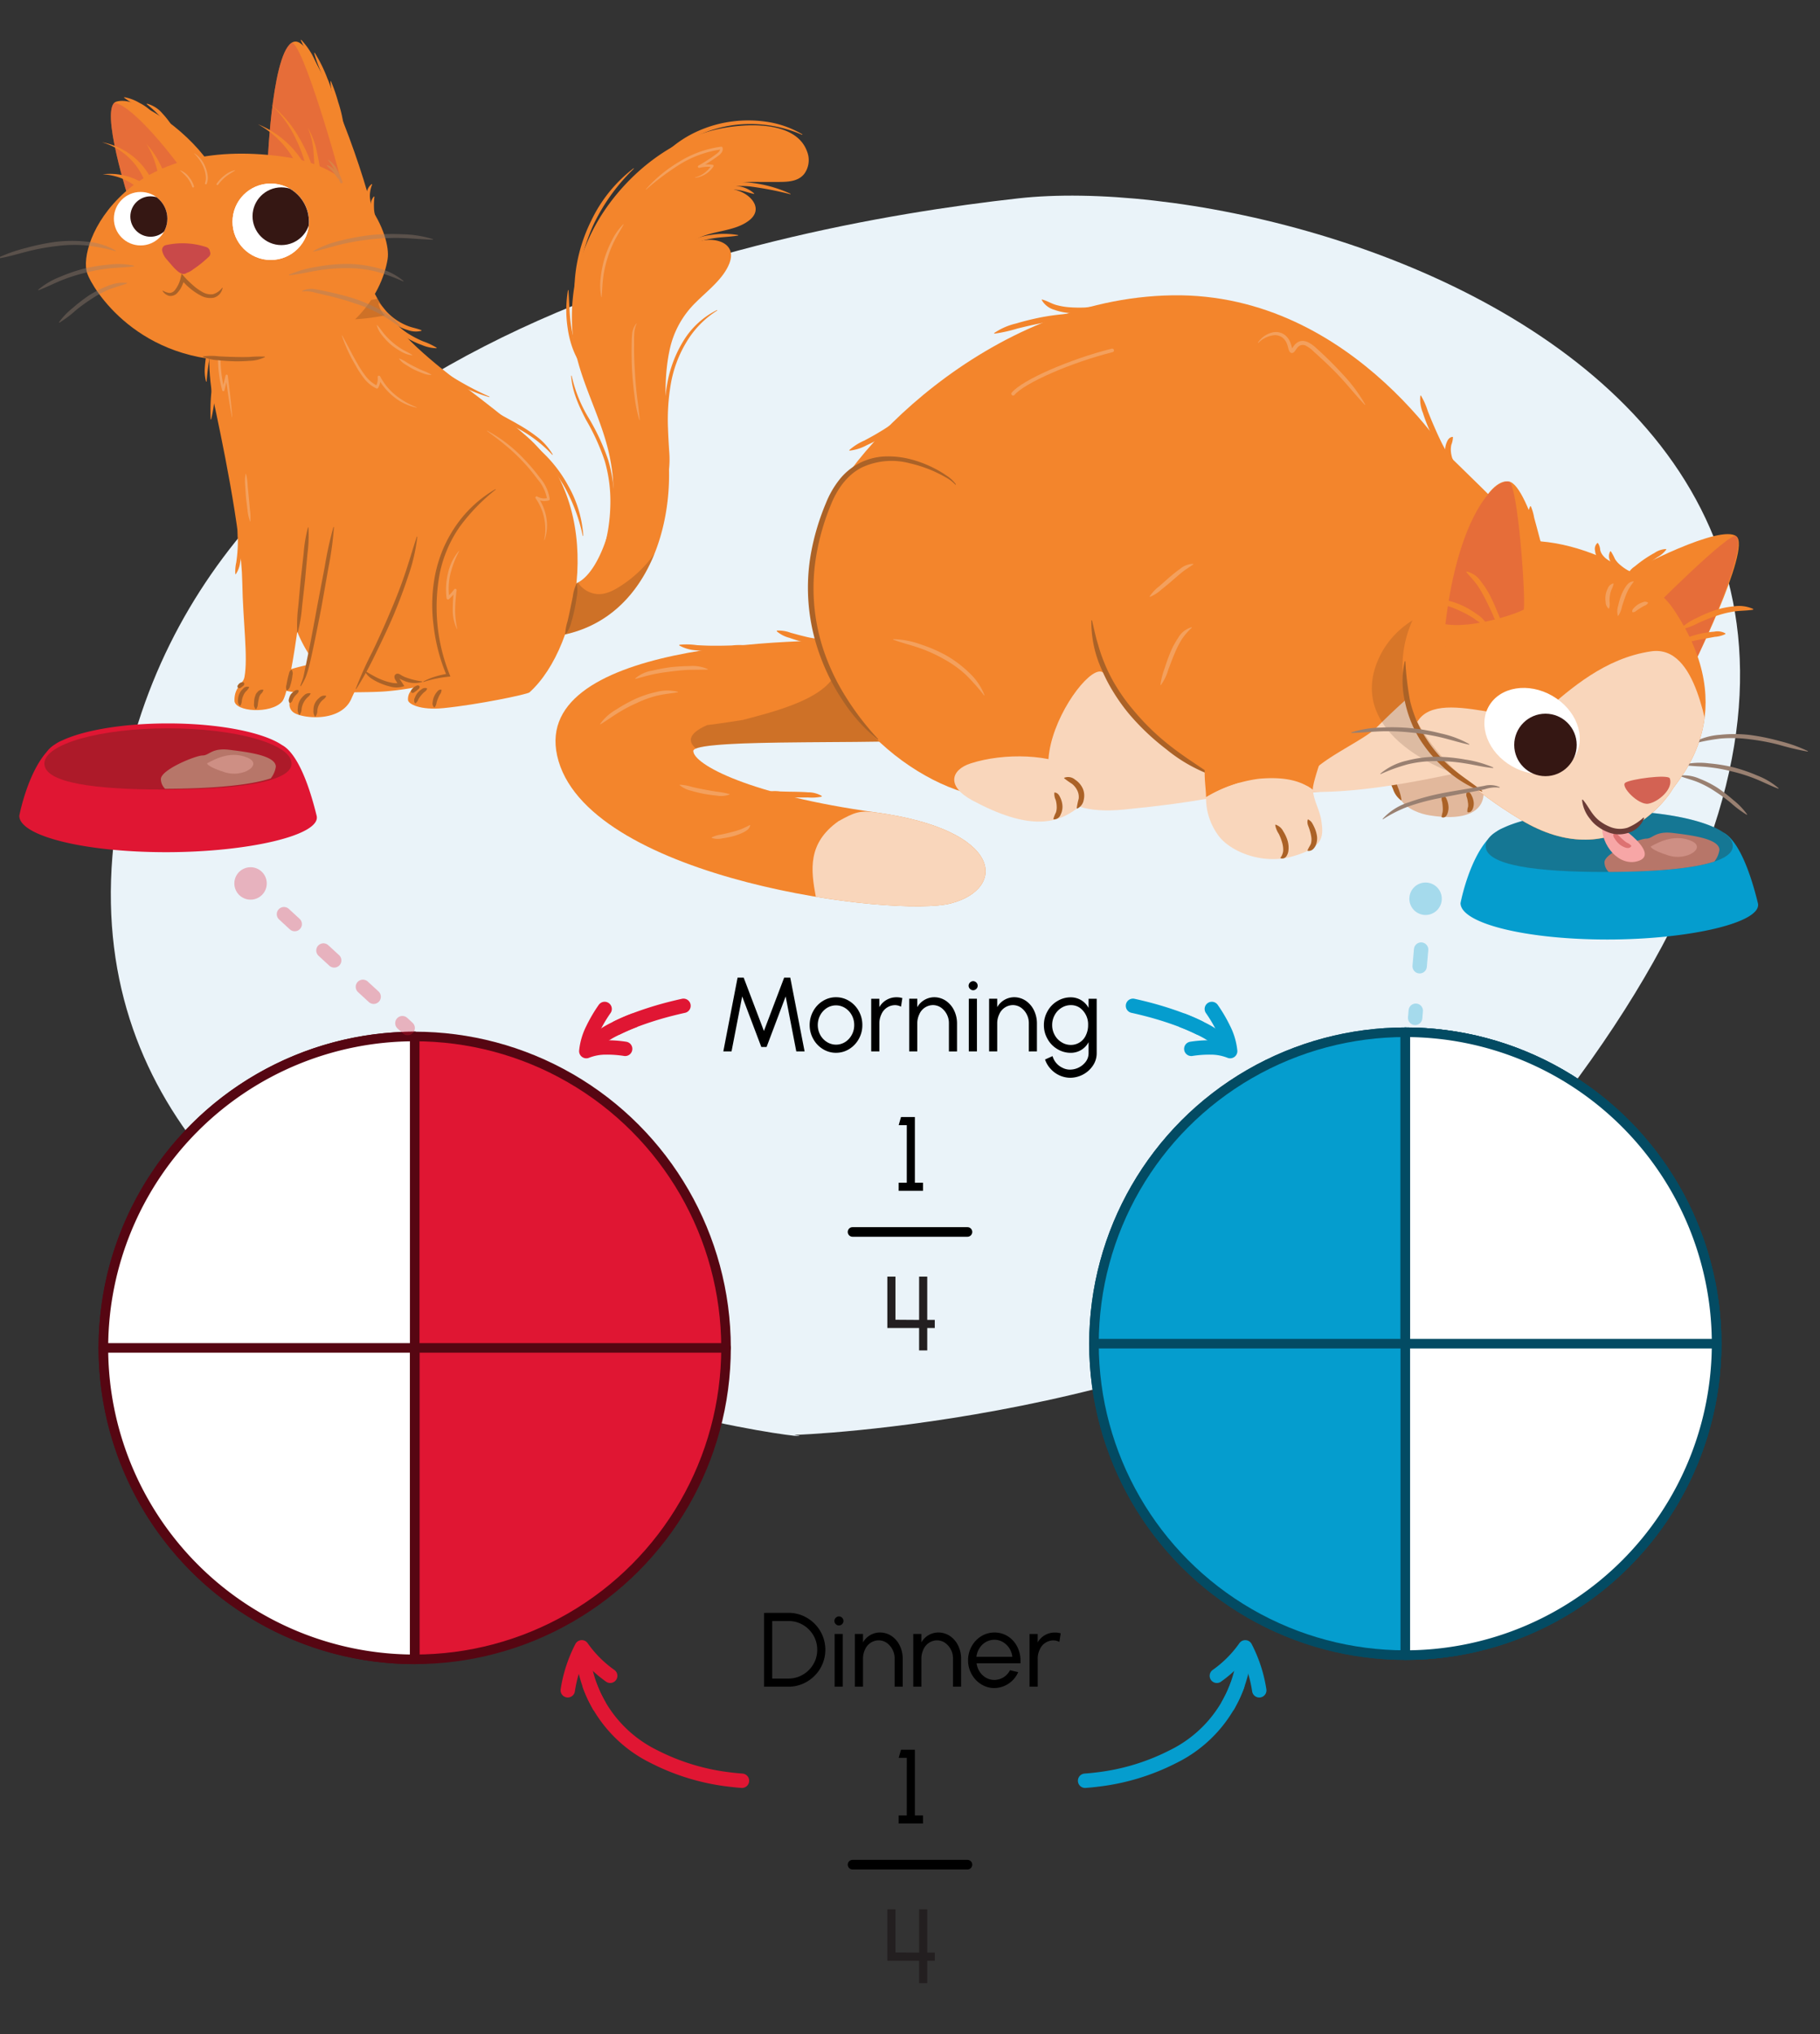 <svg xmlns="http://www.w3.org/2000/svg" xmlns:xlink="http://www.w3.org/1999/xlink" width="380" height="424.588" viewBox="0 0 380 424.588"><rect x="0" y="0" width="380" height="424.588" fill="#333333" stroke="none"/><defs><clipPath id="a"><path d="M167.96,36.234c-1.465,1.947-4.256,1.72-6.429,1.746-4.048.048-8.559-.288-12.494.968a16.778,16.778,0,0,1,5.242.912c2.719.943,5.111,3.849,2.107,6.165-3.037,2.341-7.572,2.046-10.911,3.843a12.8,12.8,0,0,0-1.961,1.308,13.551,13.551,0,0,1,3.429-1.025c3.23-.492,6.875.983,5.319,4.886-1.286,3.225-4.607,5.691-6.983,8.08a19.375,19.375,0,0,0-5.469,9.933c-1.791,8.294-.214,17.132-.116,25.522.164,14.072-5.989,30.524-21.948,33.9-2.818.6-2.278-2.491.542-3.088.091-.019.18-.042.269-.063a3.43,3.43,0,0,1-.089-.527q-.1-1.1-.2-2.2c-2.685-.266-2.629-4.528.189-4.459,4.613.113,7.537-7.361,8.528-10.971a34.153,34.153,0,0,0,.576-14.445c-1.559-9.61-7.271-17.785-8.045-27.584a39.716,39.716,0,0,1,6.6-25.058c5.443-8.08,13.926-14.879,23.547-17.075,5.435-1.241,16.453-2.071,18.851,4.631A4.867,4.867,0,0,1,167.96,36.234Z" fill="#f3852c"/></clipPath><clipPath id="b"><path d="M103.353,102.246C82.5,116.534,93.5,141.012,93.5,141.012s-8.618.964-8.312,5.1c.062.837,2.579,2.171,7.386,1.691,7.252-.725,17.512-2.875,17.972-3.288,10.864-9.771,15.936-39.031-.536-53.4C100.469,82.786,94.066,79,87.057,72.5S77.77,60.273,77.77,60.273L56.077,61.9s7.111,28.378,19.26,32.618S103.353,102.246,103.353,102.246Z" fill="#f3852c"/></clipPath><clipPath id="c"><path d="M55.885,33.909S56.892,8.6,61.73,8.673c4.443.065,13.805,25.661,16.052,35.6" fill="#f3852c"/></clipPath><clipPath id="d"><path d="M43.558,33.86c-5.024-7.126-15.126-14.033-19.322-12.624-3.571,1.2,2.845,20.99,2.845,20.99" fill="#f3852c"/></clipPath><clipPath id="e"><circle cx="56.524" cy="46.285" r="7.976" fill="#fff"/></clipPath><clipPath id="f"><circle cx="29.359" cy="45.646" r="5.583" fill="#fff"/></clipPath><clipPath id="g"><path d="M349.26,126.924c-4.781-7.024-26.3-19.57-41.283-11.314-13.985,7.706-26.693,29.378,2.617,50.9q3.141,2.305,6.939,4.6c19.265,11.62,30.774-4.735,31.5-6.116C350.151,162.855,364.243,148.942,349.26,126.924Z" fill="none"/></clipPath></defs><path d="M165.847,299.5c16.042,2.625-151.07-14-142.38-120.74S158.685,47.409,212.638,41.4c62.834-7,245.321,49.871,88.9,216.982C247.4,296.878,165.847,299.5,165.847,299.5Z" fill="#eaf3f9"/><path d="M186.965,266.454v9l4.939.033v-9.032H193.6v9.032h1.573v1.695H193.6v4.675H191.9v-4.675h-6.633V266.454Z" fill="#231f20"/><line x1="178" y1="257.133" x2="202" y2="257.133" fill="none" stroke="#000" stroke-linecap="round" stroke-miterlimit="10" stroke-width="2"/><path d="M189.329,234.845h-1.693l.483-1.695h2.9v13.708h1.695v1.695h-5.082v-1.695h1.693Z"/><path d="M186.965,398.513v9l4.939.033v-9.032H193.6v9.032h1.573v1.694H193.6v4.676H191.9v-4.676h-6.633V398.513Z" fill="#231f20"/><line x1="178" y1="389.191" x2="202" y2="389.191" fill="none" stroke="#000" stroke-linecap="round" stroke-miterlimit="10" stroke-width="2"/><path d="M189.329,366.9h-1.693l.483-1.694h2.9v13.708h1.695v1.694h-5.082v-1.694h1.693Z"/><path d="M154,204.051h1.275l4.225,11.133,4.225-11.133h1.276l2.992,15.4H166.26l-2.223-11.475-3.982,10.551h-1.1l-3.993-10.551-2.223,11.475h-1.716Z"/><path d="M171.8,218.958a5.6,5.6,0,0,1-2-2.112,5.816,5.816,0,0,1-.748-2.894,5.9,5.9,0,0,1,.748-2.915,5.6,5.6,0,0,1,2-2.112,5.125,5.125,0,0,1,2.75-.782,5.19,5.19,0,0,1,2.761.782,5.686,5.686,0,0,1,2,2.112,5.881,5.881,0,0,1,.738,2.915,5.8,5.8,0,0,1-.738,2.894,5.686,5.686,0,0,1-2,2.112,5.189,5.189,0,0,1-2.761.781A5.124,5.124,0,0,1,171.8,218.958Zm4.675-1.474a4.042,4.042,0,0,0,1.376-1.508,4.163,4.163,0,0,0,.5-2.024,4.222,4.222,0,0,0-.5-2.046,4.076,4.076,0,0,0-1.387-1.507,3.564,3.564,0,0,0-3.839,0,4.039,4.039,0,0,0-1.376,1.507,4.368,4.368,0,0,0,.012,4.1,3.944,3.944,0,0,0,1.4,1.485,3.558,3.558,0,0,0,3.818-.011Z"/><path d="M188.126,210.113a2.732,2.732,0,0,0-1.266-.319,3.119,3.119,0,0,0-2.827,1.9,4.337,4.337,0,0,0-.429,1.925v5.831H181.9v-10.99h1.695v1.749a4.092,4.092,0,0,1,3.5-2.058,4.344,4.344,0,0,1,1.309.165Z"/><path d="M198.125,219.453v-5.842a3.974,3.974,0,0,0-1.661-3.311,3.014,3.014,0,0,0-1.694-.517,3.134,3.134,0,0,0-2.817,1.9,4.334,4.334,0,0,0-.429,1.925v5.842H189.83v-11h1.694v1.76A4.1,4.1,0,0,1,195,208.143a4.346,4.346,0,0,1,2.486.738,5.064,5.064,0,0,1,1.705,1.98,6.165,6.165,0,0,1,.627,2.706v5.886Z"/><path d="M202.524,206.394a.885.885,0,0,1-.286-.649.935.935,0,0,1,.286-.671.913.913,0,0,1,.66-.286.935.935,0,0,1,.671.286.924.924,0,0,1,.275.671.874.874,0,0,1-.275.649.932.932,0,0,1-.671.287A.91.91,0,0,1,202.524,206.394Zm1.453,2.058v11h-1.695v-11Z"/><path d="M214.812,219.453v-5.842a3.972,3.972,0,0,0-1.662-3.311,3.008,3.008,0,0,0-1.693-.517,3.13,3.13,0,0,0-2.816,1.9,4.321,4.321,0,0,0-.43,1.925v5.842h-1.694v-11h1.694v1.76a4.1,4.1,0,0,1,3.477-2.069,4.348,4.348,0,0,1,2.486.738,5.056,5.056,0,0,1,1.7,1.98,6.193,6.193,0,0,1,.627,2.706v5.886Z"/><path d="M228.98,219.827a4.567,4.567,0,0,1-.781,2.574,5.667,5.667,0,0,1-2.068,1.871,5.834,5.834,0,0,1-2.729.682,5.582,5.582,0,0,1-4.059-1.881,5.219,5.219,0,0,1-1.144-1.936l1.562-.705a3.861,3.861,0,0,0,2.091,2.443,3.418,3.418,0,0,0,1.55.374,4.157,4.157,0,0,0,3.334-1.7,2.98,2.98,0,0,0,.55-1.717v-2.311a4.176,4.176,0,0,1-3.719,2.223,5.343,5.343,0,0,1-2.805-.781,5.549,5.549,0,0,1-2.046-2.112,5.713,5.713,0,0,1-.759-2.894,5.781,5.781,0,0,1,.759-2.9,5.559,5.559,0,0,1,2.046-2.113,5.352,5.352,0,0,1,2.805-.781,4.189,4.189,0,0,1,3.719,2.212v-1.914h1.694Zm-2.233-3.807a4.778,4.778,0,0,0,.441-2.068,4.283,4.283,0,0,0-1.717-3.6,3.266,3.266,0,0,0-1.881-.561,3.6,3.6,0,0,0-1.959.561,3.975,3.975,0,0,0-1.419,1.507,4.245,4.245,0,0,0-.528,2.09,4.177,4.177,0,0,0,.528,2.08,3.924,3.924,0,0,0,1.431,1.507,3.581,3.581,0,0,0,1.947.561A3.419,3.419,0,0,0,226.747,216.02Z"/><path d="M164.624,336.639a7.457,7.457,0,0,1,3.861,1.035,7.787,7.787,0,0,1,2.806,2.805,7.707,7.707,0,0,1,0,7.712A7.789,7.789,0,0,1,168.485,351a7.485,7.485,0,0,1-3.861,1.045H159.53v-15.4Zm0,13.709a5.877,5.877,0,0,0,3.015-.815,6.053,6.053,0,0,0,2.189-2.189,5.8,5.8,0,0,0,.8-3,5.866,5.866,0,0,0-.8-3.015,6.139,6.139,0,0,0-2.189-2.189,5.866,5.866,0,0,0-3.015-.8h-3.4v12.014Z"/><path d="M174.5,338.982a.877.877,0,0,1-.286-.648.927.927,0,0,1,.286-.671.9.9,0,0,1,.659-.286.93.93,0,0,1,.672.286.92.92,0,0,1,.274.671.869.869,0,0,1-.274.648.93.93,0,0,1-.672.286A.9.9,0,0,1,174.5,338.982Zm1.452,2.058v11H174.26v-11Z"/><path d="M186.79,352.042V346.2a3.974,3.974,0,0,0-1.662-3.311,3.012,3.012,0,0,0-1.693-.518,3.132,3.132,0,0,0-2.817,1.9,4.338,4.338,0,0,0-.43,1.926v5.842h-1.694v-11h1.694V342.8a4.1,4.1,0,0,1,3.477-2.069,4.345,4.345,0,0,1,2.486.737,5.048,5.048,0,0,1,1.7,1.98,6.184,6.184,0,0,1,.628,2.707v5.886Z"/><path d="M198.978,352.042V346.2a3.972,3.972,0,0,0-1.663-3.311,3.009,3.009,0,0,0-1.693-.518,3.13,3.13,0,0,0-2.816,1.9,4.338,4.338,0,0,0-.43,1.926v5.842h-1.694v-11h1.694V342.8a4.1,4.1,0,0,1,3.477-2.069,4.347,4.347,0,0,1,2.486.737,5.056,5.056,0,0,1,1.705,1.98,6.212,6.212,0,0,1,.628,2.707v5.886Z"/><path d="M204.872,351.547a5.611,5.611,0,0,1-2-2.113,5.812,5.812,0,0,1-.748-2.893,5.892,5.892,0,0,1,.748-2.915,5.587,5.587,0,0,1,2-2.112,5.306,5.306,0,0,1,5.545,0,5.533,5.533,0,0,1,1.958,2.156,6.485,6.485,0,0,1,.7,3.036c0,.209,0,.363-.011.462h-9.153a4.021,4.021,0,0,0,1.958,3.014,3.573,3.573,0,0,0,1.75.452,3.675,3.675,0,0,0,3.256-2.025l1.717.4a5.528,5.528,0,0,1-4.973,3.323A5.134,5.134,0,0,1,204.872,351.547Zm6.491-5.733a4.04,4.04,0,0,0-1.958-3.08,3.5,3.5,0,0,0-1.782-.484,3.686,3.686,0,0,0-3.114,1.761,4.125,4.125,0,0,0-.638,1.8Z"/><path d="M221.186,342.7a2.737,2.737,0,0,0-1.266-.318,3.116,3.116,0,0,0-2.827,1.9,4.338,4.338,0,0,0-.429,1.926v5.831h-1.7V341.051h1.694v1.75a4.091,4.091,0,0,1,3.5-2.058,4.324,4.324,0,0,1,1.31.165Z"/><circle cx="86.588" cy="281.335" r="65" fill="#2b8759"/><circle cx="86.588" cy="281.335" r="65" fill="#e01633" stroke="#560612" stroke-linecap="round" stroke-linejoin="round" stroke-width="2"/><path d="M86.588,216.335a65,65,0,0,0,0,130V281.459" fill="#fff" stroke="#560612" stroke-linecap="round" stroke-linejoin="round" stroke-width="2"/><line x1="86.588" y1="216.335" x2="86.588" y2="346.335" fill="#e01633" stroke="#560612" stroke-linecap="round" stroke-linejoin="round" stroke-width="2"/><line x1="21.588" y1="281.335" x2="151.588" y2="281.335" fill="#e01633" stroke="#560612" stroke-linecap="round" stroke-linejoin="round" stroke-width="2"/><circle cx="293.412" cy="280.453" r="65" fill="#059dce" stroke="#034b63" stroke-linecap="round" stroke-linejoin="round" stroke-width="2"/><circle cx="293.412" cy="280.453" r="65" fill="#059dce" stroke="#034b63" stroke-linecap="round" stroke-linejoin="round" stroke-width="2"/><path d="M293.412,345.453a65,65,0,1,0,0-130V280.33" fill="#fff" stroke="#034b63" stroke-linecap="round" stroke-linejoin="round" stroke-width="2"/><line x1="293.412" y1="345.453" x2="293.412" y2="215.453" fill="#059dce" stroke="#034b63" stroke-linecap="round" stroke-linejoin="round" stroke-width="2"/><line x1="358.412" y1="280.453" x2="228.412" y2="280.453" fill="#059dce" stroke="#034b63" stroke-linecap="round" stroke-linejoin="round" stroke-width="2"/><path d="M167.96,36.234c-1.465,1.947-4.256,1.72-6.429,1.746-4.048.048-8.559-.288-12.494.968a16.778,16.778,0,0,1,5.242.912c2.719.943,5.111,3.849,2.107,6.165-3.037,2.341-7.572,2.046-10.911,3.843a12.8,12.8,0,0,0-1.961,1.308,13.551,13.551,0,0,1,3.429-1.025c3.23-.492,6.875.983,5.319,4.886-1.286,3.225-4.607,5.691-6.983,8.08a19.375,19.375,0,0,0-5.469,9.933c-1.791,8.294-.214,17.132-.116,25.522.164,14.072-5.989,30.524-21.948,33.9-2.818.6-2.278-2.491.542-3.088.091-.019.18-.042.269-.063a3.43,3.43,0,0,1-.089-.527q-.1-1.1-.2-2.2c-2.685-.266-2.629-4.528.189-4.459,4.613.113,7.537-7.361,8.528-10.971a34.153,34.153,0,0,0,.576-14.445c-1.559-9.61-7.271-17.785-8.045-27.584a39.716,39.716,0,0,1,6.6-25.058c5.443-8.08,13.926-14.879,23.547-17.075,5.435-1.241,16.453-2.071,18.851,4.631A4.867,4.867,0,0,1,167.96,36.234Z" fill="#f3852c"/><g clip-path="url(#a)"><path d="M143.139,107.28a28.052,28.052,0,0,1-3.049,7.554,28.48,28.48,0,0,1-7.65,8.53,1.205,1.205,0,0,1-.271,1.238c-3.029,3.376-6.236,6.8-10.617,8.359-.2.071-.421.15-.652.227.019.376.033.753.055,1.129a1.256,1.256,0,0,1-1.245,1.245,1.285,1.285,0,0,1-1.245-1.245c-.04-.312-.089-.623-.131-.935-.055-.023-.113-.037-.165-.065-1.115-.611-1.027-2.069-1.123-3.16l-.662-7.517a1.179,1.179,0,0,1,1.456-1.194c-.018-.046-.041-.089-.058-.135a1.255,1.255,0,0,1,.869-1.532,1.28,1.28,0,0,1,1.532.87,5.372,5.372,0,0,0,4.429,3.338c2.153.192,4.15-1.1,5.846-2.269a25.85,25.85,0,0,0,10.279-15.1C141.114,105.059,143.515,105.723,143.139,107.28Z" fill="#3c2615" opacity="0.2"/></g><path d="M64.017,79.663l43.346,17.53-8.481,43.19-7.953,2.124A59.894,59.894,0,0,1,80.7,144.286c-3.838.334-13.491.175-18.873.176-1.812,0-4.146-.807-4.172-1.842-.057-2.237,2.07-2.846,8.155-4.215C51.1,119.477,64.017,79.663,64.017,79.663Z" fill="#f3852c"/><path d="M35.367,52.092c0,5.144,8.033,14.41,8.349,16.16.289,1.6-.655,8.282.813,15.126S50.4,110.75,50.587,121.6c.137,8.134,1.231,15.55.455,19.724-.287,1.541-2.125,1.983-2.089,4.9.029,2.357,7.617,2.856,9.948.216,1.764-2,4.477-22.172,5.452-36.342l7.289-44.742Z" fill="#f3852c"/><path d="M103.353,102.246C82.5,116.534,93.5,141.012,93.5,141.012s-8.618.964-8.312,5.1c.062.837,2.579,2.171,7.386,1.691,7.252-.725,17.512-2.875,17.972-3.288,10.864-9.771,15.936-39.031-.536-53.4C100.469,82.786,94.066,79,87.057,72.5S77.77,60.273,77.77,60.273L56.077,61.9s7.111,28.378,19.26,32.618S103.353,102.246,103.353,102.246Z" fill="#f3852c"/><g clip-path="url(#b)"><path d="M66.934,66.5c3.046-4.155,9.957-3.512,11.7-4.125.936-.328,3.37,3.094,3.37,3.094A45.246,45.246,0,0,1,66.934,66.5Z" fill="#3c2615" opacity="0.2"/></g><path d="M69.673,110.007s-4.89,28.238-6.184,31.61c-.763,1.988-2.684,2.167-3,4.929a2.05,2.05,0,0,0,.84,2.182c1.869,1.294,9.881,2.08,12.038-2.9s10.828-19.823,13.7-33.773" fill="#f3852c"/><path d="M125.929,115a35.582,35.582,0,0,0,1.5-9.36,30.276,30.276,0,0,0-1.154-9.39,45.688,45.688,0,0,0-3.945-8.673c-1.461-2.837-2.877-5.869-3.075-9.12a.053.053,0,0,1,.05-.057.055.055,0,0,1,.056.044,29.183,29.183,0,0,0,3.562,8.817,45.53,45.53,0,0,1,4.07,8.776,31.085,31.085,0,0,1,1.252,9.622,33.878,33.878,0,0,1-1.6,9.567.375.375,0,0,1-.715-.226Z" fill="#f3852c"/><path d="M121.043,75.744a16.582,16.582,0,0,1-1.666-3.571,21.057,21.057,0,0,1-.873-3.827,24.747,24.747,0,0,1,.078-7.765.054.054,0,0,1,.063-.043.055.055,0,0,1,.044.049c.206,2.58.166,5.133.594,7.642a24.6,24.6,0,0,0,.882,3.683,18.5,18.5,0,0,0,1.521,3.446.375.375,0,0,1-.643.386Z" fill="#f3852c"/><path d="M119.949,59.762a32.543,32.543,0,0,1,1.009-7.024,33.937,33.937,0,0,1,2.47-6.652,30.136,30.136,0,0,1,8.821-10.934.055.055,0,0,1,.075.011.053.053,0,0,1-.006.07,40.209,40.209,0,0,0-8.181,11.2,36.264,36.264,0,0,0-2.376,6.513,34.783,34.783,0,0,0-1.062,6.849.375.375,0,0,1-.75-.031Z" fill="#f3852c"/><path d="M139.433,31.479a23.4,23.4,0,0,1,6.294-4.12,25.471,25.471,0,0,1,7.244-2.021,25.943,25.943,0,0,1,7.507.143,20.312,20.312,0,0,1,7.017,2.544.053.053,0,0,1-.048.1,27.162,27.162,0,0,0-14.373-2,26.282,26.282,0,0,0-7.009,2,23.97,23.97,0,0,0-6.129,3.92.375.375,0,0,1-.5-.557Z" fill="#f3852c"/><path d="M147.822,39.212a15.686,15.686,0,0,1,4.317-1.1,20.181,20.181,0,0,1,4.436.008,27.2,27.2,0,0,1,8.456,2.313.053.053,0,0,1,.026.071.054.054,0,0,1-.06.03,70.526,70.526,0,0,0-8.5-1.63,22.472,22.472,0,0,0-4.27.032,16.745,16.745,0,0,0-4.13.968.375.375,0,0,1-.278-.7Z" fill="#f3852c"/><path d="M143.027,51.006a12.569,12.569,0,0,1,5.39-1.976,17.132,17.132,0,0,1,5.671.029.054.054,0,0,1,0,.106c-1.875.317-3.732.3-5.543.642a14.7,14.7,0,0,0-5.108,1.827.375.375,0,0,1-.408-.628Z" fill="#f3852c"/><path d="M150.827,38.82a8.988,8.988,0,0,1,3.5.074,6.108,6.108,0,0,1,3.128,1.485.056.056,0,0,1,0,.079.057.057,0,0,1-.051.014c-1.14-.236-2.132-.649-3.222-.8a13.342,13.342,0,0,0-3.25-.1.375.375,0,0,1-.1-.743Z" fill="#f3852c"/><path d="M138.819,98.825c.5-3.016-.181-6.181-.163-9.347a44.808,44.808,0,0,1,.67-9.486,25.505,25.505,0,0,1,3.4-8.893,17.054,17.054,0,0,1,6.959-6.375.054.054,0,0,1,.051.094,19.64,19.64,0,0,0-6.443,6.634,25.17,25.17,0,0,0-3.231,8.678,44.053,44.053,0,0,0-.589,9.326c.048,1.567.149,3.123.245,4.7a20.055,20.055,0,0,1-.159,4.8.375.375,0,0,1-.738-.133Z" fill="#f3852c"/><path d="M48.789,94.765q.48,2.614.751,5.264" fill="#f3852c"/><path d="M79.119,63.254c.74.645,1.193,1.386,1.83,2.023A12.1,12.1,0,0,0,85.4,68.128c.848.3,1.708.433,2.607.807l0,.11a4.807,4.807,0,0,1-2.848-.152,9.973,9.973,0,0,1-4.807-3.066A4.672,4.672,0,0,1,79.021,63.3Z" fill="#f3852c"/><path d="M44.985,68.585c-.32,1.869-.766,3.693-1.123,5.525a51.058,51.058,0,0,0-.724,5.541l-.107.01a8.8,8.8,0,0,1-.272-2.852c.056-.955.181-1.9.327-2.837.3-1.875.748-3.71,1.163-5.532Z" fill="#f3852c"/><path d="M44.921,76.282a29.3,29.3,0,0,1-.006,5.673,32.682,32.682,0,0,1-.828,5.577l-.106-.009a39.851,39.851,0,0,1,.148-5.622,52.593,52.593,0,0,0,.044-5.557Z" fill="#f3852c"/><path d="M83.961,69.884a49.142,49.142,0,0,0,3.984,3.961,49.657,49.657,0,0,0,4.412,3.479,64.974,64.974,0,0,0,9.847,5.469l-.037.1a34.873,34.873,0,0,1-10.256-4.92A41.936,41.936,0,0,1,87.4,74.465a41.487,41.487,0,0,1-4-4.088Z" fill="#f3852c"/><path d="M100.141,83.718a32.653,32.653,0,0,0,3.935,2.566c1.366.787,2.78,1.511,4.159,2.318a32.488,32.488,0,0,1,4.009,2.663,12.628,12.628,0,0,1,3.169,3.616l-.087.062a27.113,27.113,0,0,0-7.478-5.655c-1.388-.753-2.794-1.494-4.184-2.285a28.03,28.03,0,0,1-3.994-2.7Z" fill="#f3852c"/><path d="M111.725,93.043A27.314,27.314,0,0,1,115.61,96.9a28.18,28.18,0,0,1,3.058,4.535,24.245,24.245,0,0,1,3.115,10.377.054.054,0,0,1-.106.015,37.012,37.012,0,0,0-3.7-10.01,31.434,31.434,0,0,0-3.01-4.39,30.341,30.341,0,0,0-3.724-3.8.375.375,0,0,1,.479-.577Z" fill="#f3852c"/><path d="M81.21,65.848c.771.755,1.3,1.56,2.04,2.25a13.4,13.4,0,0,0,2.4,1.793,21.46,21.46,0,0,0,2.71,1.364,14.139,14.139,0,0,1,2.807,1.327l-.032.105A8.412,8.412,0,0,1,88.061,72a16.944,16.944,0,0,1-2.879-1.336,11.849,11.849,0,0,1-2.507-2A5.039,5.039,0,0,1,81.11,65.9Z" fill="#f3852c"/><path d="M49.811,110.105a4.724,4.724,0,0,1,.659,2.419,16.228,16.228,0,0,1,.02,2.5,18.593,18.593,0,0,1-.365,2.47,5.5,5.5,0,0,1-.884,2.334.06.06,0,0,1-.084.01.058.058,0,0,1-.022-.039,8.541,8.541,0,0,1,.2-2.447c.11-.8.206-1.594.254-2.393.066-.8.081-1.6.071-2.395a9.733,9.733,0,0,1,.044-2.441.06.06,0,0,1,.072-.046A.057.057,0,0,1,49.811,110.105Z" fill="#f3852c"/><path d="M74.281,143.76a78.748,78.748,0,0,1,3.513-7.824c1.23-2.574,2.411-5.17,3.512-7.8,1.132-2.614,2.182-5.262,3.109-7.952s1.7-5.419,2.606-8.143a.056.056,0,0,1,.07-.036.057.057,0,0,1,.038.058,37.657,37.657,0,0,1-1.967,8.372c-.9,2.727-1.921,5.409-3.025,8.055-1.134,2.633-2.363,5.223-3.629,7.79a68.716,68.716,0,0,1-4.128,7.526.056.056,0,0,1-.1-.049Z" fill="#ab6227"/><path d="M69.727,110.016a68.7,68.7,0,0,1-1.144,8.425L67.1,126.809c-.543,2.781-1.092,5.561-1.678,8.335-.3,1.386-.589,2.775-.945,4.151a19.191,19.191,0,0,1-.654,2.051A12.684,12.684,0,0,1,62.8,143.24l-.1-.051c.2-.686.5-1.327.661-2s.281-1.372.437-2.053l.848-4.151c.547-2.775,1.058-5.559,1.563-8.343L67.8,118.3a75.738,75.738,0,0,1,1.818-8.3Z" fill="#ab6227"/><path d="M68.094,145.329c-.258.5-.595.634-.873.925a3.279,3.279,0,0,0-.653.922,3.379,3.379,0,0,0-.308,1.1,2.157,2.157,0,0,1-.392,1.284.069.069,0,0,1-.1.008l-.012-.013a2.013,2.013,0,0,1-.3-1.338,3.343,3.343,0,0,1,.293-1.434,3.275,3.275,0,0,1,.935-1.144,1.463,1.463,0,0,1,1.368-.416.071.071,0,0,1,.045.089Z" fill="#ab6227"/><path d="M64.837,144.8c-.247.508-.58.664-.85.977a3.992,3.992,0,0,0-.654.983,4.148,4.148,0,0,0-.354,1.137,2.424,2.424,0,0,1-.4,1.3.07.07,0,0,1-.1.011l-.012-.013a1.959,1.959,0,0,1-.286-1.381,3.81,3.81,0,0,1,.336-1.438,3.684,3.684,0,0,1,.907-1.179,1.485,1.485,0,0,1,1.371-.495.071.071,0,0,1,.049.086Z" fill="#ab6227"/><path d="M62.345,144.134c.017.461-.27.587-.415.781a4.2,4.2,0,0,0-.472.528,3.907,3.907,0,0,0-.347.621,1.044,1.044,0,0,1-.543.685.089.089,0,0,1-.107-.025.922.922,0,0,1-.112-.914,2.7,2.7,0,0,1,.358-.872,2.666,2.666,0,0,1,.693-.638.876.876,0,0,1,.878-.253A.093.093,0,0,1,62.345,144.134Z" fill="#ab6227"/><path d="M103.471,102.205A40.3,40.3,0,0,0,96,109.922a26.308,26.308,0,0,0-4.188,9.773,37.9,37.9,0,0,0,2.066,21.1l.156.408-.414.045a24.7,24.7,0,0,0-5.177,1.084.055.055,0,0,1-.07-.034.057.057,0,0,1,.026-.067,13.341,13.341,0,0,1,2.5-1.02,17.966,17.966,0,0,1,2.648-.6l-.259.453a37.664,37.664,0,0,1-2.77-10.594,32.812,32.812,0,0,1,.429-10.954,28.557,28.557,0,0,1,1.7-5.245,28.232,28.232,0,0,1,2.718-4.792,25.513,25.513,0,0,1,8.044-7.358.055.055,0,0,1,.062.091Z" fill="#ab6227"/><path d="M64.408,110.1a29.868,29.868,0,0,1-.219,5.51l-.5,5.48-.616,5.47a31.517,31.517,0,0,1-.9,5.44l-.11-.011a31.631,31.631,0,0,1,.221-5.51l.5-5.481.613-5.469a29.879,29.879,0,0,1,.9-5.441Z" fill="#ab6227"/><path d="M54.974,144.031c-.1.52-.425.681-.606.947a2.27,2.27,0,0,0-.329.856c-.084.35-.14.71-.2,1.07a1.9,1.9,0,0,1-.358,1.111.074.074,0,0,1-.1.012l-.006-.006a1.465,1.465,0,0,1-.334-1.177,6.336,6.336,0,0,1,.118-1.195l.208-.633a1.715,1.715,0,0,1,.395-.571,1.281,1.281,0,0,1,1.155-.5.077.077,0,0,1,.063.088Z" fill="#ab6227"/><path d="M52.01,143.482a3.118,3.118,0,0,1-.7.863,3.316,3.316,0,0,0-.516.857,4.312,4.312,0,0,0-.3.989,2.288,2.288,0,0,1-.316,1.117.072.072,0,0,1-.1.022l-.009-.007a1.382,1.382,0,0,1-.375-1.209,3.575,3.575,0,0,1,.263-1.266,3.089,3.089,0,0,1,.77-1.073,1.175,1.175,0,0,1,1.24-.4.074.074,0,0,1,.041.1l0,0Z" fill="#ab6227"/><path d="M51,142.691c-.024.389-.122.366-.207.45l-.24.206-.262.181c-.095.066-.124.15-.484.092H49.8a.143.143,0,0,1-.088-.051.4.4,0,0,1-.03-.564,1.421,1.421,0,0,1,.316-.37,1.384,1.384,0,0,1,.435-.22c.154-.034.307-.151.541.171a.149.149,0,0,1,.028.1Z" fill="#ab6227"/><path d="M120.439,121.929a6.7,6.7,0,0,1-.037,2.711c-.115.892-.277,1.776-.454,2.659-.2.878-.415,1.753-.681,2.616a6.456,6.456,0,0,1-1.152,2.463.059.059,0,0,1-.083.006.062.062,0,0,1-.02-.045,10.252,10.252,0,0,1,.479-2.637c.2-.861.4-1.722.573-2.591l.537-2.6a8.485,8.485,0,0,1,.729-2.59.059.059,0,0,1,.109.012Z" fill="#ab6227"/><path d="M92.182,144.018a1.573,1.573,0,0,1-.356.958,7.117,7.117,0,0,0-.389.837,6.653,6.653,0,0,0-.3.874,1.7,1.7,0,0,1-.4.942.08.08,0,0,1-.11.006,1.143,1.143,0,0,1-.286-1.081,4.039,4.039,0,0,1,.25-1.076,3.982,3.982,0,0,1,.556-.955c.232-.277.444-.614.954-.586A.084.084,0,0,1,92.182,144.018Z" fill="#ab6227"/><path d="M89.17,143.768c-.172.463-.443.552-.675.772a5.172,5.172,0,0,0-.627.673,5.117,5.117,0,0,0-.52.759,1.865,1.865,0,0,1-.6.832.079.079,0,0,1-.109-.016,1.135,1.135,0,0,1-.027-1.142,3.622,3.622,0,0,1,.548-1,3.564,3.564,0,0,1,.848-.759,1.1,1.1,0,0,1,1.121-.225A.083.083,0,0,1,89.17,143.768Z" fill="#ab6227"/><path d="M87.607,143.295c0,.408-.156.43-.278.552s-.251.211-.373.319l-.4.284a.576.576,0,0,1-.6.144.123.123,0,0,1-.085-.07.531.531,0,0,1,.122-.648,2.515,2.515,0,0,1,.4-.421,2.447,2.447,0,0,1,.5-.3c.181-.067.333-.216.66.038A.132.132,0,0,1,87.607,143.295Z" fill="#ab6227"/><path d="M60.909,139.806a1.443,1.443,0,0,1,.153,1.151c-.037.369-.1.733-.174,1.1-.088.361-.176.722-.3,1.076a1.449,1.449,0,0,1-.639.977.074.074,0,0,1-.1-.029l0,0a1.651,1.651,0,0,1-.037-1.14l.2-1.068c.085-.353.159-.709.26-1.06s.113-.717.537-1.017A.078.078,0,0,1,60.909,139.806Z" fill="#ab6227"/><path d="M76.238,140.023c.585.4,1.163.714,1.753,1.038a14.082,14.082,0,0,0,1.825.862,11.523,11.523,0,0,0,1.924.565,4.456,4.456,0,0,0,1.837.035l-.24.664-.5-.824-.251-.411a1.322,1.322,0,0,1-.235-.66.676.676,0,0,1,.261-.554.685.685,0,0,1,.571-.109,2.027,2.027,0,0,1,.543.266,7,7,0,0,0,.812.42,15.5,15.5,0,0,0,3.614.911.057.057,0,0,1,.009.11,5.613,5.613,0,0,1-3.929-.3,7.959,7.959,0,0,1-.912-.439,1.689,1.689,0,0,0-.317-.164.159.159,0,0,0,.112-.033.2.2,0,0,0,.076-.13,4.016,4.016,0,0,0,.38.629l.526.809.327.5-.567.16a4.673,4.673,0,0,1-2.287-.047,12.238,12.238,0,0,1-2.05-.664,11.172,11.172,0,0,1-1.9-.99,4.19,4.19,0,0,1-1.464-1.58.055.055,0,0,1,.026-.075A.062.062,0,0,1,76.238,140.023Z" fill="#ab6227"/><path d="M46.408,70.221a27.349,27.349,0,0,0,.455,11.126l-.471.006.712-2.98a.23.23,0,0,1,.453.023c.372,2.867.718,5.737.93,8.624a.035.035,0,0,1-.032.037.034.034,0,0,1-.037-.028c-.537-2.845-.94-5.707-1.318-8.573l.453.023-.688,2.983a.243.243,0,0,1-.291.182.247.247,0,0,1-.181-.176,26.094,26.094,0,0,1-.463-11.33.243.243,0,0,1,.478.083Z" fill="#f3a05d"/><path d="M134.859,39.5a28.923,28.923,0,0,1,7.06-5.8,21.875,21.875,0,0,1,8.635-3.077.287.287,0,0,1,.3.19,1.138,1.138,0,0,1-.168.988,2.693,2.693,0,0,1-.6.63c-.435.328-.86.624-1.3.922q-1.315.887-2.7,1.653l-.182-.466a7.846,7.846,0,0,1,2.888-.144h.008a.227.227,0,0,1,.192.257.223.223,0,0,1-.035.092,5.316,5.316,0,0,1-3.832,2.366.036.036,0,0,1-.039-.032.035.035,0,0,1,.026-.038,5.9,5.9,0,0,0,3.46-2.542l.165.35a8.127,8.127,0,0,0-2.715.181.252.252,0,0,1-.306-.184.257.257,0,0,1,.124-.282q1.362-.768,2.65-1.653c.426-.294.859-.6,1.26-.91.378-.294.7-.711.579-1.009l.3.19a22.486,22.486,0,0,0-8.437,2.97,54.924,54.924,0,0,0-7.276,5.4.035.035,0,0,1-.05,0A.036.036,0,0,1,134.859,39.5Z" fill="#f3a05d"/><path d="M130.2,46.857c-.64,1.2-1.363,2.313-1.957,3.511a22.683,22.683,0,0,0-1.459,3.715,22.393,22.393,0,0,0-.85,3.9c-.166,1.326-.2,2.652-.319,4.006a.036.036,0,0,1-.071,0,12.472,12.472,0,0,1-.118-4.071,23.033,23.033,0,0,1,.8-4.01,22.752,22.752,0,0,1,1.561-3.78,12.109,12.109,0,0,1,2.359-3.32.036.036,0,0,1,.056.043Z" fill="#f3a05d"/><path d="M132.924,67.558c-.725,1.525-.475,3.246-.539,4.931,0,1.688.065,3.376.177,5.061.091,1.685.228,3.369.428,5.046s.459,3.343.569,5.045a.036.036,0,0,1-.034.038.034.034,0,0,1-.036-.025,28.581,28.581,0,0,1-1.006-4.995c-.225-1.685-.389-3.378-.5-5.074-.094-1.7-.127-3.4-.108-5.1.019-.852.008-1.695.094-2.556a4.109,4.109,0,0,1,.9-2.413.035.035,0,0,1,.051,0A.037.037,0,0,1,132.924,67.558Z" fill="#f3a05d"/><path d="M101.759,89.913a29.918,29.918,0,0,1,7.74,5.993,38.473,38.473,0,0,1,3.179,3.754,8.724,8.724,0,0,1,2.1,4.512.272.272,0,0,1-.2.277,3.389,3.389,0,0,1-2.657-.356l.347-.379a10.453,10.453,0,0,1,1.81,4.354,9.183,9.183,0,0,1-.384,4.651.035.035,0,0,1-.046.021.036.036,0,0,1-.023-.04,11.218,11.218,0,0,0-1.781-8.677.262.262,0,0,1,.347-.379,2.863,2.863,0,0,0,2.235.279l-.2.277a8.449,8.449,0,0,0-2.016-4.2,38.079,38.079,0,0,0-3.1-3.73,38.961,38.961,0,0,0-3.548-3.309c-1.238-1.045-2.546-2-3.844-2.99a.036.036,0,0,1-.008-.05A.038.038,0,0,1,101.759,89.913Z" fill="#f3a05d"/><path d="M71.445,70.027c1.085,1.93,2.037,3.9,3.144,5.8a21.055,21.055,0,0,0,1.794,2.725,6.963,6.963,0,0,0,2.437,1.99l-.371.118a3.072,3.072,0,0,0,.4-1.929.278.278,0,0,1,.238-.313.282.282,0,0,1,.283.146,12.668,12.668,0,0,0,3.2,3.9A16.623,16.623,0,0,0,87,85.006a.037.037,0,0,1,.02.047.036.036,0,0,1-.04.022,10.663,10.663,0,0,1-4.716-2.221,13.174,13.174,0,0,1-3.382-4.025l.52-.167a3.639,3.639,0,0,1-.452,2.3.292.292,0,0,1-.371.117A7.285,7.285,0,0,1,75.951,78.9a21.528,21.528,0,0,1-1.81-2.816,31.756,31.756,0,0,1-2.761-6.032.036.036,0,0,1,.065-.028Z" fill="#f3a05d"/><path d="M78.736,67.856c.587.615,1.013,1.29,1.533,1.914a15.6,15.6,0,0,0,3.677,3.124c.7.407,1.43.737,2.138,1.2a.037.037,0,0,1,.011.051.039.039,0,0,1-.034.016,5.786,5.786,0,0,1-2.368-.825,13.543,13.543,0,0,1-2.085-1.416,13.35,13.35,0,0,1-1.738-1.828,5.6,5.6,0,0,1-1.2-2.2.038.038,0,0,1,.028-.045A.041.041,0,0,1,78.736,67.856Z" fill="#f3a05d"/><path d="M83.382,74.839a7.506,7.506,0,0,1,1.661.877c.532.317,1.078.607,1.634.877q.819.432,1.678.79a8.162,8.162,0,0,1,1.695.81.037.037,0,0,1,.009.052.036.036,0,0,1-.029.016,4.64,4.64,0,0,1-1.862-.4q-.893-.331-1.754-.744c-.563-.293-1.11-.617-1.643-.963A4.442,4.442,0,0,1,83.339,74.9a.039.039,0,0,1,.011-.053A.04.04,0,0,1,83.382,74.839Z" fill="#f3a05d"/><path d="M95.863,115.039a20.885,20.885,0,0,0-1.826,4.736,13.9,13.9,0,0,0-.214,5.019l-.481-.182a9.267,9.267,0,0,0,1.485-1.6.277.277,0,0,1,.385-.066.283.283,0,0,1,.115.257,35.782,35.782,0,0,0-.3,4.041,17.719,17.719,0,0,0,.434,4,.036.036,0,0,1-.067.024,9.047,9.047,0,0,1-.862-4.022,36.563,36.563,0,0,1,.242-4.1l.5.191a9.742,9.742,0,0,1-1.552,1.719.29.29,0,0,1-.411-.028.285.285,0,0,1-.07-.154,14.371,14.371,0,0,1,.294-5.216A10.8,10.8,0,0,1,95.8,115a.035.035,0,0,1,.05,0A.036.036,0,0,1,95.863,115.039Z" fill="#f3a05d"/><path d="M51.349,98.9a10.684,10.684,0,0,1,.362,2.47l.238,2.473.227,2.473a11.33,11.33,0,0,1,.108,2.5.036.036,0,0,1-.04.032.035.035,0,0,1-.03-.022,9.3,9.3,0,0,1-.545-2.444l-.3-2.479c-.069-.83-.122-1.661-.168-2.492a8.879,8.879,0,0,1,.079-2.5.038.038,0,0,1,.045-.028A.038.038,0,0,1,51.349,98.9Z" fill="#f3a05d"/><path d="M66.879,17.726a45.594,45.594,0,0,0-1.821-4.759c-.683-1.563-1.577-3-2.262-4.606l.088-.061a15.793,15.793,0,0,1,2.885,4.331,25.014,25.014,0,0,1,1.83,4.887Z" fill="#f3852c"/><path d="M69.212,22.14a32.632,32.632,0,0,0-1.622-5.556c-.656-1.839-1.507-3.605-1.992-5.539l.1-.044a29.444,29.444,0,0,1,2.629,5.3,22.675,22.675,0,0,1,1.631,5.741Z" fill="#f3852c"/><path d="M70.953,25.953c-.273-1.464-.711-2.941-1.093-4.427A18.314,18.314,0,0,1,69,16.968l.1-.022a36.461,36.461,0,0,1,1.512,4.365A26.687,26.687,0,0,1,71.7,25.852Z" fill="#f3852c"/><path d="M35.618,27.189c-.753-1.009-1.468-2.027-2.272-2.954a23.444,23.444,0,0,0-2.719-2.5l.046-.1A6.356,6.356,0,0,1,33.926,23.7a18.764,18.764,0,0,1,2.311,3.062Z" fill="#f3852c"/><path d="M31.4,24.106a15.285,15.285,0,0,0-2.633-1.926,22.254,22.254,0,0,1-2.865-1.8l.043-.1A9.554,9.554,0,0,1,29.156,21.5a9.7,9.7,0,0,1,2.8,2.1Z" fill="#f3852c"/><path d="M77.335,45.4a7.014,7.014,0,0,1-.558-1.769c-.109-.6-.2-1.189-.251-1.774a5.526,5.526,0,0,1,.089-1.882,2.645,2.645,0,0,1,1.015-1.565l.082.068a6.733,6.733,0,0,0-.434,1.628,4.932,4.932,0,0,0,.032,1.643,17.756,17.756,0,0,0,.712,3.351Z" fill="#f3852c"/><path d="M78.3,46.814a5.162,5.162,0,0,1-.981-2.916,6.991,6.991,0,0,1,.1-1.522A2.749,2.749,0,0,1,78.079,41l.1.045a15.813,15.813,0,0,0-.07,2.789,6.248,6.248,0,0,0,.8,2.536Z" fill="#f3852c"/><path d="M55.885,33.909S56.892,8.6,61.73,8.673c4.443.065,13.805,25.661,16.052,35.6" fill="#f3852c"/><g clip-path="url(#c)"><path d="M55.921,31.688c.1,2.54-.868-.929.006,1.459a1.322,1.322,0,0,0,2.2.369,2.846,2.846,0,0,0,1.4.288,1.162,1.162,0,0,0,.744-.307,1.277,1.277,0,0,0,.69-.208,1.281,1.281,0,0,0,.382-.084,1.283,1.283,0,0,0,.892.2c.045.085.088.17.134.254.466.865,1.382,1.095,1.918.517.249.674.887.693,1.428,1.159a4.753,4.753,0,0,0,1.174.749.933.933,0,0,0,.462.116,1.233,1.233,0,0,0,.639-.125.481.481,0,0,0,.046-.022,1.256,1.256,0,0,0,1.572.773c.676-.227,1.465.471,1.306-.183C69.756,31.9,63.028,8.872,60.9,8.925,55.291,9.064,55.921,31.688,55.921,31.688Z" fill="#db5746" opacity="0.5"/></g><path d="M43.558,33.86c-5.024-7.126-15.126-14.033-19.322-12.624-3.571,1.2,2.845,20.99,2.845,20.99" fill="#f3852c"/><g clip-path="url(#d)"><path d="M23.474,21.492c3.19-.473,11.669,9.737,15.193,14.91.194.285-11.6,4.256-11.961,4.026C26.325,40.439,20.282,23.248,23.474,21.492Z" fill="#db5746" opacity="0.5"/></g><path d="M80.929,54.09c.793-4.885-4.975-18.816-20.729-21.235s-27.073.952-34.134,7.274-8.892,13.844-7.868,16.9,10.6,19.058,32.728,18.2S79.786,61.14,80.929,54.09Z" fill="#f3852c"/><path d="M33.89,52.454a1.023,1.023,0,0,1,.627-1.261c.025-.007.053-.009.079-.014a.361.361,0,0,1,.046-.017,15.874,15.874,0,0,1,8.394.4,1.067,1.067,0,0,1,.79.933.917.917,0,0,1-.155,1.027,26.026,26.026,0,0,1-2.234,1.908q-.535.4-1.093.776A4.178,4.178,0,0,1,39,56.946a.891.891,0,0,1-.291.167,1.178,1.178,0,0,1-.647.039,2.692,2.692,0,0,1-.953-.537A8.557,8.557,0,0,1,35.9,55.4c-.373-.428-.75-.853-1.114-1.288A3.882,3.882,0,0,1,33.89,52.454Z" fill="#c94949"/><circle cx="56.524" cy="46.285" r="7.976" fill="#fff"/><circle cx="56.524" cy="46.285" r="7.976" fill="#fff"/><g clip-path="url(#e)"><circle cx="58.755" cy="45.131" r="6.025" fill="#351713"/></g><circle cx="29.359" cy="45.646" r="5.583" fill="#fff"/><g clip-path="url(#f)"><circle cx="31.434" cy="45.194" r="4.218" fill="#351713"/></g><g opacity="0.39"><path d="M24.13,52.422a42.454,42.454,0,0,0-6.13-1.2,28.636,28.636,0,0,0-6.22.143,46.14,46.14,0,0,0-6.158,1.149c-2.032.517-4.04,1.14-6.15,1.462l-.033-.1a31.7,31.7,0,0,1,5.985-2.12,46.7,46.7,0,0,1,6.25-1.283,28.955,28.955,0,0,1,6.407-.036,13.9,13.9,0,0,1,6.092,1.888Z" fill="#998071"/><path d="M27.994,55.578c-1.754.271-3.467.252-5.187.446a35.167,35.167,0,0,0-5.082.933A34.6,34.6,0,0,0,12.8,58.53c-1.6.648-3.122,1.444-4.783,2.057l-.057-.094A15.759,15.759,0,0,1,12.5,57.8a35.546,35.546,0,0,1,5.006-1.721,34.88,34.88,0,0,1,5.225-.847A15.28,15.28,0,0,1,28,55.468Z" fill="#998071"/><path d="M26.525,59.154c-1.329.506-2.628.8-3.89,1.329a20.983,20.983,0,0,0-3.586,1.947,34.366,34.366,0,0,0-3.327,2.426,21.933,21.933,0,0,1-3.343,2.5l-.074-.082a15.617,15.617,0,0,1,2.91-3.022,35.534,35.534,0,0,1,3.341-2.578,21.262,21.262,0,0,1,3.785-1.928,8.247,8.247,0,0,1,4.173-.7Z" fill="#998071"/><path d="M65.4,52.411a21.564,21.564,0,0,1,5.979-2.252,46.018,46.018,0,0,1,6.308-1.125A46.6,46.6,0,0,1,84.09,48.9,22.2,22.2,0,0,1,90.4,49.923l-.019.108c-2.136-.053-4.215-.276-6.317-.347a45.807,45.807,0,0,0-6.286.249,46.3,46.3,0,0,0-6.211,1c-2.05.475-4.033,1.135-6.125,1.582Z" fill="#998071"/><path d="M60.319,57.344a23.655,23.655,0,0,1,5.962-1.68,35.906,35.906,0,0,1,6.2-.585,25.67,25.67,0,0,1,6.2.829,13.241,13.241,0,0,1,5.576,2.747l-.06.092a37.554,37.554,0,0,0-5.712-2.075,24.807,24.807,0,0,0-6-.69,35.927,35.927,0,0,0-6.065.465c-2.017.307-3.987.829-6.063,1Z" fill="#998071"/><path d="M63.066,60.746a4.194,4.194,0,0,1,2.855-.361c.938.151,1.843.364,2.766.557,1.834.4,3.664.864,5.463,1.447a31.875,31.875,0,0,1,5.2,2.274,13.39,13.39,0,0,1,4.4,3.561l-.076.08c-1.589-1.024-3.072-2.079-4.7-2.948a31,31,0,0,0-5.114-2.11c-1.753-.6-3.545-1.1-5.357-1.531l-2.72-.633a6.716,6.716,0,0,0-2.682-.234Z" fill="#998071"/></g><path d="M64.444,37.464a29.145,29.145,0,0,0-2.646-8.4,23.2,23.2,0,0,0-5.206-7.216,23.559,23.559,0,0,1,5.848,6.872A30.2,30.2,0,0,1,65.876,37.2Z" fill="#f3852c"/><path d="M62.034,34.627a19.183,19.183,0,0,0-8.195-8.7,19.908,19.908,0,0,1,9.477,8.005Z" fill="#f3852c"/><path d="M65.76,37.478c-.094-1.868-.121-3.695-.286-5.52a15.711,15.711,0,0,0-1.219-5.324,16.016,16.016,0,0,1,1.938,5.211c.41,1.817.683,3.667,1.014,5.46Z" fill="#f3852c"/><path d="M30.341,38.125a13.708,13.708,0,0,0-9.059-8.441,14.434,14.434,0,0,1,10.4,7.878Z" fill="#f3852c"/><path d="M28.991,39.428a12.234,12.234,0,0,0-7.566-3.041,12.972,12.972,0,0,1,8.434,1.87Z" fill="#f3852c"/><path d="M32.922,37.05a3.085,3.085,0,0,0-.121-1.6c-.148-.621-.329-1.238-.54-1.847a19.066,19.066,0,0,0-1.656-3.529A19.5,19.5,0,0,1,32.923,33.3a20.081,20.081,0,0,1,.912,1.8,4.249,4.249,0,0,1,.517,2.227Z" fill="#f3852c"/><path d="M71.127,38.3c-.371-.87-.721-1.738-1.136-2.566a17.472,17.472,0,0,0-1.5-2.344l.046-.052A5.27,5.27,0,0,1,70.441,35.5a16.572,16.572,0,0,1,1.138,2.629Z" fill="#d98345"/><path d="M70.547,37.32A9.635,9.635,0,0,0,69.5,35.845c-.393-.471-.877-.819-1.29-1.331l.036-.059A3.444,3.444,0,0,1,69.868,35.5a5.515,5.515,0,0,1,1.111,1.6Z" fill="#d98345"/><path d="M46.469,60.127a2.58,2.58,0,0,1-1.817,2.007A4.1,4.1,0,0,1,41.9,61.68a13.266,13.266,0,0,1-4.081-3.38l.739-.175a9.449,9.449,0,0,1-.571,1.565,5.315,5.315,0,0,1-.943,1.425,1.9,1.9,0,0,1-1.709.639,2.293,2.293,0,0,1-1.379-1,.055.055,0,0,1,.067-.084l.008,0a3.207,3.207,0,0,0,1.372.469,1.478,1.478,0,0,0,1.091-.552,6.409,6.409,0,0,0,1.238-2.656l.2-.791.54.616a20.875,20.875,0,0,0,1.789,1.754,10.5,10.5,0,0,0,2.01,1.437,3.358,3.358,0,0,0,2.211.458,3.639,3.639,0,0,0,1.894-1.328.057.057,0,0,1,.1.05Z" fill="#ab6227"/><path d="M42.405,74.38a13.07,13.07,0,0,1,3.241-.008c1.07.051,2.139.114,3.208.128,1.067.03,2.135.043,3.2.007a23.977,23.977,0,0,1,3.216-.069.057.057,0,0,1,.053.061.058.058,0,0,1-.029.046,7.565,7.565,0,0,1-3.192.765,31.323,31.323,0,0,1-3.269.094c-1.088-.032-2.172-.1-3.251-.223a9.249,9.249,0,0,1-3.191-.692.058.058,0,0,1,.016-.109Z" fill="#ab6227"/><path d="M40.142,39.017a6.817,6.817,0,0,0-1.005-1.885A13.255,13.255,0,0,0,37.6,35.6a.027.027,0,0,1,0-.038.025.025,0,0,1,.027-.007,3.945,3.945,0,0,1,1.8,1.347,5.375,5.375,0,0,1,1.07,2,.183.183,0,0,1-.35.108Z" fill="#f3a05d"/><path d="M42.814,38.222a3.584,3.584,0,0,0,.125-1.658A6.663,6.663,0,0,0,42.5,34.9a9.478,9.478,0,0,0-1.956-2.862.028.028,0,0,1,0-.038.027.027,0,0,1,.032,0,5.806,5.806,0,0,1,2.26,2.763,7.061,7.061,0,0,1,.5,1.751,3.57,3.57,0,0,1-.178,1.843.183.183,0,0,1-.342-.132Z" fill="#f3a05d"/><path d="M45.232,38.354a7.191,7.191,0,0,1,1.681-1.764,5.069,5.069,0,0,1,2.171-1.064.026.026,0,0,1,.031.022.025.025,0,0,1-.012.026c-.672.447-1.357.807-1.965,1.3a9.756,9.756,0,0,0-1.606,1.687.182.182,0,0,1-.257.035A.184.184,0,0,1,45.232,38.354Z" fill="#f3a05d"/><path d="M367.034,188.5c-2.622-10.678-5.508-13.85-7.23-14.759-3.9-2.653-13.089-4.517-23.811-4.517-9.39,0-17.606,1.43-22.121,3.567a7.1,7.1,0,0,0-1.5.823,5.88,5.88,0,0,0-1.727,1.582c-4.065,4.627-5.7,13.3-5.7,13.3,0,4.2,13.5,7.6,30.646,7.6S368.028,192.548,367.034,188.5Z" fill="#059dce"/><path d="M361.8,176.58c0,4.063-12.43,5.42-26.682,5.42s-24.928-1.357-24.928-5.42,11.553-7.355,25.805-7.355S361.8,172.518,361.8,176.58Z" fill="#3c2615" opacity="0.31"/><path d="M349.353,173.865c-3.765-.471-4.235,1.176-5.647,1.176S335,177.986,335,179.983a2.9,2.9,0,0,0,.884,2.014c9.131-.032,17.425-.636,22.057-2.173a5.108,5.108,0,0,0,1.059-2.43C359,175.041,353.118,174.335,349.353,173.865Z" fill="#b77669"/><path d="M344.647,176.688c2.118-1.176,5.177-2.588,8.471-1.176s-.942,4.235-4.706,3.059S344.647,176.688,344.647,176.688Z" fill="#ce8f84"/><path d="M66.112,170.269c-2.622-10.678-5.507-13.851-7.229-14.76-3.9-2.653-13.09-4.517-23.812-4.517-9.389,0-17.606,1.43-22.121,3.567a7.078,7.078,0,0,0-1.494.824,5.883,5.883,0,0,0-1.728,1.581c-4.064,4.628-5.7,13.305-5.7,13.305,0,4.2,13.5,7.6,30.647,7.6S67.106,174.315,66.112,170.269Z" fill="#e01633"/><path d="M60.877,159.371c0,4.062-12.431,5.419-26.683,5.419s-24.928-1.357-24.928-5.419,11.554-7.356,25.805-7.356S60.877,155.308,60.877,159.371Z" fill="#3c2615" opacity="0.31"/><path d="M47.941,156.505c-3.765-.471-4.235,1.176-5.647,1.176s-8.706,2.945-8.706,4.941a2.9,2.9,0,0,0,.885,2.015c9.13-.032,17.425-.636,22.056-2.173a5.1,5.1,0,0,0,1.059-2.43C57.588,157.681,51.706,156.975,47.941,156.505Z" fill="#b77669"/><path d="M43.235,159.328c2.118-1.176,5.177-2.588,8.471-1.176s-.941,4.235-4.706,3.058S43.235,159.328,43.235,159.328Z" fill="#ce8f84"/><path d="M150.253,166.623a4.277,4.277,0,0,1,1.445,1c.442.363.883.728,1.341,1.066s.911.679,1.38.991a6.005,6.005,0,0,1,1.408,1.017.063.063,0,0,1,0,.09.069.069,0,0,1-.029.016,2.559,2.559,0,0,1-1.78-.427,11.3,11.3,0,0,1-1.525-.968,13.2,13.2,0,0,1-1.344-1.189,2.775,2.775,0,0,1-.98-1.528.064.064,0,0,1,.055-.072A.109.109,0,0,1,150.253,166.623Z" fill="#f3a05d"/><path d="M162.219,131.615a7.124,7.124,0,0,1,2.909.472c.935.24,1.86.518,2.788.727a16.235,16.235,0,0,0,2.746.5c.895.073,1.733-.229,2.823-.084l.041.141a3.931,3.931,0,0,1-1.322.778,5.471,5.471,0,0,1-1.56.237,12.779,12.779,0,0,1-3.012-.4c-.966-.243-1.9-.537-2.829-.866a6.468,6.468,0,0,1-2.632-1.367Z" fill="#f3852c"/><path d="M181.455,133.805c-14.678-.612-72.167.306-64.828,25.075s70.332,32.72,81.952,29.662,11.009-15.29-15.595-18.959-38.224-10.091-38.224-12.844c0-1.03,5.74-1.46,13.309-1.659,12.653-.334,30.414-.022,35.006-.787C201.7,152.855,181.455,133.805,181.455,133.805Z" fill="#f3852c"/><path d="M174.906,138.632c-.431,6.894-13.358,9.91-19.821,11.634,0,0-4.686.754-7.433,1.077-4.474,1.958-3.748,3.735-2.335,4.889,1.611-.672,6.57-.99,12.752-1.152,10.736-.283,25.147-.1,32.073-.508C192.135,148.165,175.262,132.928,174.906,138.632Z" fill="#3c2615" opacity="0.2"/><path d="M330.071,122.49s-29.968-30.273-32.108-31.5-35.473-26.3-58.1,5.5,1.223,55.043,12.843,65.134,63.6-3.058,67.581-3.669S330.071,122.49,330.071,122.49Z" fill="#f3852c"/><path d="M304.69,98.639s-21.406-37.613-59.936-37-69.215,33.786-73.39,47.7c-9.174,30.58,13.761,51.068,29.662,55.961,13.774,4.238,61.006.611,61.617-.306S304.69,98.639,304.69,98.639Z" fill="#f3852c"/><path d="M230.688,140.838c-3.073-6.146-27.216,31.191,3.975,28.133s24.922-5.963,22.782-5.963S239.1,157.657,230.688,140.838Z" fill="#f9d6bb"/><path d="M302.8,152.153s4.281,8.868,6.116,10.7c1.315,1.316,2.907,9.44-10.4,7.339-1.822-.287-4.74-1.223-6.116-3.363C286.639,157.857,302.8,152.153,302.8,152.153Z" fill="#e2b89c"/><path d="M301.178,166.069c.678.058.811.6.972.985a4.626,4.626,0,0,1,.285,1.3,3.654,3.654,0,0,1-.187,1.378,1.675,1.675,0,0,1-.391.671.752.752,0,0,1-.81.17.1.1,0,0,1-.057-.121l0-.016a4.991,4.991,0,0,0,.114-.577,2.661,2.661,0,0,0,.107-.417,4.662,4.662,0,0,0,.016-1.014,8.74,8.74,0,0,0-.122-1.074,1.937,1.937,0,0,1-.042-1.185l.009-.027A.1.1,0,0,1,301.178,166.069Z" fill="#ab6227"/><path d="M306.384,165.264c.626.1.735.517.925.874a4.077,4.077,0,0,1,.374,1.2,2.848,2.848,0,0,1-.135,1.351c-.153.434-.471.933-1.079.845a.108.108,0,0,1-.092-.1v-.014a2.657,2.657,0,0,1,.14-1.025,2.941,2.941,0,0,0-.029-.9,7.317,7.317,0,0,0-.193-.986,1.443,1.443,0,0,1-.037-1.176l0-.01A.112.112,0,0,1,306.384,165.264Z" fill="#ab6227"/><path d="M289.728,156.443a14.076,14.076,0,0,1,.595,2.66c.193.871.411,1.745.688,2.606.251.869.543,1.728.84,2.587a10.229,10.229,0,0,1,.761,2.636l0,.037a.072.072,0,0,1-.064.077.074.074,0,0,1-.044-.011,4.732,4.732,0,0,1-1.652-2.339,23.873,23.873,0,0,1-1-2.638,17.17,17.17,0,0,1-.6-2.778,4.042,4.042,0,0,1,.326-2.855.082.082,0,0,1,.114-.023A.092.092,0,0,1,289.728,156.443Z" fill="#ab6227"/><path d="M252.674,161.7a32.62,32.62,0,0,1-9.191-5.336,49.938,49.938,0,0,1-7.745-7.347,39.141,39.141,0,0,1-3.132-4.348,33.914,33.914,0,0,1-2.5-4.744,23.939,23.939,0,0,1-2.241-10.394.074.074,0,0,1,.076-.072.078.078,0,0,1,.07.059c.409,1.728.754,3.433,1.279,5.094a34.542,34.542,0,0,0,1.778,4.887,32.885,32.885,0,0,0,2.492,4.566,38.059,38.059,0,0,0,3.105,4.181,49.47,49.47,0,0,0,7.473,7.285c2.738,2.178,5.687,4.034,8.6,6.036a.073.073,0,0,1,.025.1A.08.08,0,0,1,252.674,161.7Z" fill="#ab6227"/><path d="M224.878,168.716c-4.417,3.435-10.4,4.485-21.814-1.631-5.53-2.962-4.531-6.412-.407-7.746,6.931-2.243,17.124-2.039,22.425,1.427C229.914,163.925,224.878,168.716,224.878,168.716Z" fill="#f9d6bb"/><path d="M220.246,165.409c.724.116.959.7,1.195,1.2a4.565,4.565,0,0,1,.393,1.67,3.628,3.628,0,0,1-.381,1.737,1.483,1.483,0,0,1-1.427,1.006.1.1,0,0,1-.085-.106l0-.01V170.9a7.017,7.017,0,0,1,.529-1.317,3.489,3.489,0,0,0,.156-1.267,5.4,5.4,0,0,0-.2-1.334,3.133,3.133,0,0,1-.293-1.48v-.006a.1.1,0,0,1,.111-.086Z" fill="#ab6227"/><path d="M222.234,162.324a2.223,2.223,0,0,1,2.242.412,4.381,4.381,0,0,1,1.566,1.78,3.7,3.7,0,0,1,.235,2.4,2.422,2.422,0,0,1-1.341,1.841.085.085,0,0,1-.111-.047.086.086,0,0,1-.006-.035v-.006a13.491,13.491,0,0,1,.4-1.948,3.015,3.015,0,0,0-.276-1.7,4,4,0,0,0-1.108-1.409,19.387,19.387,0,0,1-1.618-1.141l-.007-.007a.087.087,0,0,1,0-.122A.091.091,0,0,1,222.234,162.324Z" fill="#ab6227"/><path d="M183.242,154.349a35.112,35.112,0,0,1-7.194-7.989,43.965,43.965,0,0,1-4.87-9.637,40.969,40.969,0,0,1-1.833-21.37A50.192,50.192,0,0,1,172.45,105a19.541,19.541,0,0,1,2.713-4.765,12.748,12.748,0,0,1,9.581-4.963,18.638,18.638,0,0,1,5.436.6,23.726,23.726,0,0,1,5.056,1.958,20.065,20.065,0,0,1,2.318,1.392,7.276,7.276,0,0,1,2.008,1.829.071.071,0,0,1-.115.084l-.016-.018a8.069,8.069,0,0,0-2.091-1.556c-.767-.439-1.562-.828-2.364-1.194a27.093,27.093,0,0,0-5-1.664,14.72,14.72,0,0,0-10.1.9c-3.065,1.584-5.146,4.59-6.42,7.815a49.037,49.037,0,0,0-2.958,10.137,40.818,40.818,0,0,0,1.683,20.806,45.929,45.929,0,0,0,4.657,9.476,56.8,56.8,0,0,0,6.492,8.4.073.073,0,0,1,0,.1A.078.078,0,0,1,183.242,154.349Z" fill="#ab6227"/><path d="M287.413,151.847C309.256,130,308.36,141.45,315.7,132.582s-1.376-7.492,5.351-6.269L315.7,144.2a89.225,89.225,0,0,1-6.388,16.088c-9.055,1.864-22.969,5.165-35.506,5.012C268.759,161.173,283.743,155.516,287.413,151.847Z" fill="#f9d6bb"/><path d="M262.8,162.55a28.506,28.506,0,0,0-10.983,3.854c-.025-2.625-.882-5.826.433-10.429,3.675-12.86,26.91-5.963,26.91-5.963-1.388,2.65-5.209,13.181-5.053,14.842C271.74,163.02,268.329,162.047,262.8,162.55Z" fill="#f3852c"/><path d="M269.829,178.757c-6.421,1.834-13.319-1.174-15.595-4.587a13.123,13.123,0,0,1-2.421-7.766A28.506,28.506,0,0,1,262.8,162.55c5.533-.5,8.944.47,11.307,2.3.221,2.364,1.381,4.1,1.74,6.258C276.455,174.781,276.251,176.922,269.829,178.757Z" fill="#f9d6bb"/><path d="M175.033,171.418c3.44-1.912,4.51-2.31,7.951-1.835,26.6,3.669,27.216,15.9,15.6,18.959-4.262,1.122-15.441.76-28.248-1.368C169.276,181.5,168.612,176,175.033,171.418Z" fill="#f9d6bb"/><path d="M338.327,120.566c3.3-2.2,20.9-11.157,24.2-8.643s-9.9,28.915-9.9,28.915Z" fill="#f3852c"/><path d="M320.868,125.167s-26.464-3.789-33.286,12.926c-6.463,15.835,15.835,24.884,25.207,25.53S320.868,125.167,320.868,125.167Z" fill="#3c2615" opacity="0.15"/><path d="M362.528,111.923c2.63,3.209-9.9,28.915-9.9,28.915l-8.8-12.537S361.415,110.565,362.528,111.923Z" fill="#db5746" opacity="0.5"/><path d="M349.26,126.924c-4.781-7.024-26.3-19.57-41.283-11.314-13.985,7.706-26.693,29.378,2.617,50.9q3.141,2.305,6.939,4.6c19.265,11.62,30.774-4.735,31.5-6.116C350.151,162.855,364.243,148.942,349.26,126.924Z" fill="#f3852c"/><path d="M353.087,155.238a13.563,13.563,0,0,1,6-1.867,28.648,28.648,0,0,1,6.319.035,46.2,46.2,0,0,1,6.162,1.266,30.431,30.431,0,0,1,5.9,2.095l-.033.105a60.251,60.251,0,0,1-6.064-1.437A45.633,45.633,0,0,0,365.3,154.3a28.257,28.257,0,0,0-6.131-.142,43.461,43.461,0,0,0-6.043,1.178Z" fill="#998071"/><path d="M351.608,159.564a14.954,14.954,0,0,1,5.195-.236,34.29,34.29,0,0,1,5.152.835,34.854,34.854,0,0,1,4.936,1.7,15.437,15.437,0,0,1,4.47,2.657l-.057.094c-1.64-.6-3.136-1.384-4.717-2.023a34.079,34.079,0,0,0-4.851-1.549,34.57,34.57,0,0,0-5.009-.921c-1.695-.192-3.384-.172-5.113-.444Z" fill="#998071"/><path d="M350.78,161.867a8.081,8.081,0,0,1,4.116.686,20.878,20.878,0,0,1,3.733,1.9A34.657,34.657,0,0,1,361.922,167a15.158,15.158,0,0,1,2.866,2.983l-.074.082a21.318,21.318,0,0,1-3.3-2.46,34.141,34.141,0,0,0-3.28-2.391,20.7,20.7,0,0,0-3.534-1.919c-1.244-.524-2.524-.811-3.833-1.315Z" fill="#998071"/><path d="M324.985,125.522s-5.634-24.356-9.942-25.019-10.272,9.61-13.089,32.64S324.985,125.522,324.985,125.522Z" fill="#f3852c"/><g clip-path="url(#g)"><path d="M357.592,156.739c-1.427-3.873-3.057-22.221-12.843-20.794s-16.921,7.951-22.221,12.436-25.891-7.135-27.521,5.1,27.929,35.472,36.695,29.967S357.592,156.739,357.592,156.739Z" fill="#f9d6bb"/></g><path d="M348.648,162.477c-.321-.928-8.333.131-9.327.912s2.752,4.688,4.817,4.362S349.412,164.691,348.648,162.477Z" fill="#d36253"/><ellipse cx="319.889" cy="152.567" rx="8.472" ry="10.408" transform="matrix(0.5, -0.866, 0.866, 0.5, 27.817, 353.316)" fill="#fff"/><circle cx="322.678" cy="155.481" r="6.521" fill="#351713"/><path d="M315.043,100.5c-2.708-.641-10.538,6.744-13.258,29.785,5.55.957,14.863-2.158,16.36-3.058C318.6,124.937,316.918,100.947,315.043,100.5Z" fill="#db5746" opacity="0.5"/><path d="M293.431,138.078a63.142,63.142,0,0,0,.98,8.215,25.273,25.273,0,0,0,3.148,7.518,27.791,27.791,0,0,0,5.285,6.247c2.087,1.806,4.4,3.273,6.62,5.026a.075.075,0,0,1,.016.1.079.079,0,0,1-.085.026,24.215,24.215,0,0,1-7.238-4.361,28.932,28.932,0,0,1-5.621-6.406,24.662,24.662,0,0,1-3.182-7.92,19.18,19.18,0,0,1-.069-8.461.074.074,0,0,1,.09-.054A.077.077,0,0,1,293.431,138.078Z" fill="#ab6227"/><path d="M306.748,155.429c-2.065-.437-4.019-1.087-6.04-1.555a45.635,45.635,0,0,0-6.122-.983,44.994,44.994,0,0,0-6.2-.246c-2.072.069-4.121.289-6.227.337l-.02-.109a21.732,21.732,0,0,1,6.217-1.016A40.742,40.742,0,0,1,300.9,153.1a21.086,21.086,0,0,1,5.894,2.225Z" fill="#998071"/><path d="M311.766,160.3c-2.048-.167-3.99-.682-5.978-.984a35.424,35.424,0,0,0-5.978-.458,24.51,24.51,0,0,0-5.92.679,37.5,37.5,0,0,0-5.632,2.042l-.059-.093a13,13,0,0,1,5.5-2.713,25.379,25.379,0,0,1,6.11-.818,35.4,35.4,0,0,1,6.114.578,23.132,23.132,0,0,1,5.877,1.661Z" fill="#998071"/><path d="M313.109,164.4a6.966,6.966,0,0,0-3.074.321c-1.047.253-2.108.443-3.161.643-2.109.392-4.213.772-6.3,1.224a46.073,46.073,0,0,0-6.157,1.614,26.586,26.586,0,0,0-5.661,2.8l-.076-.08a12.333,12.333,0,0,1,5.469-3.462,46.726,46.726,0,0,1,6.238-1.755c2.111-.431,4.233-.767,6.343-1.123l3.154-.555a4.837,4.837,0,0,1,3.26.27Z" fill="#998071"/><path d="M273.17,171.181c.008.024.07.032.1-.029.018-.02.032,0,.044,0a.83.83,0,0,1,.1.06,1.8,1.8,0,0,1,.5.5,6.973,6.973,0,0,1,.438.82,6.828,6.828,0,0,1,.6,1.832,3.743,3.743,0,0,1-.23,2.059,2.515,2.515,0,0,1-.631.876,1.373,1.373,0,0,1-1.008.305.09.09,0,0,1-.081-.1.1.1,0,0,1,.006-.023l0,0c.266-.686.562-.977.713-1.444a3.341,3.341,0,0,0,.037-1.485,9.459,9.459,0,0,0-.41-1.609c-.085-.275-.207-.537-.291-.823a2.37,2.37,0,0,1-.078-.462,1.99,1.99,0,0,1,.006-.265,1.134,1.134,0,0,1,.023-.151.5.5,0,0,1,.03-.114.121.121,0,0,1,.182-.075.073.073,0,1,1-.046.139Z" fill="#ab6227"/><path d="M267.37,178.99a2.291,2.291,0,0,0,.393-.739,2.434,2.434,0,0,0,.161-.748,5.361,5.361,0,0,0-.254-1.732,10.381,10.381,0,0,0-.664-1.717,4.836,4.836,0,0,1-.748-1.823.088.088,0,0,1,.074-.1.108.108,0,0,1,.036,0,2.76,2.76,0,0,1,1.568,1.388,7.764,7.764,0,0,1,.894,1.919,5.12,5.12,0,0,1,.169,2.186,2.544,2.544,0,0,1-.433,1.127,1.029,1.029,0,0,1-1.17.382.09.09,0,0,1-.043-.119l.011-.018Z" fill="#ab6227"/><path d="M350.881,131.243A10.973,10.973,0,0,1,354.243,129a27.66,27.66,0,0,1,3.741-1.6,17.878,17.878,0,0,1,4.023-.843,7.176,7.176,0,0,1,4.058.551l-.024.145c-1.372.236-2.627.186-3.914.369a20.986,20.986,0,0,0-3.763.923c-1.238.4-2.447.905-3.656,1.431a14.383,14.383,0,0,1-3.757,1.4Z" fill="#f3852c"/><path d="M360.235,132.349a5.877,5.877,0,0,1-2.189.572l-2.191.4c-.733.123-1.462.271-2.183.421l-1.063.251c-.356.078-.714.076-1.067.147l-.131-.065a1.572,1.572,0,0,1,.88-.952,7.462,7.462,0,0,1,1.1-.417,19.641,19.641,0,0,1,2.239-.57,21.053,21.053,0,0,1,2.287-.293,3.332,3.332,0,0,1,2.332.357Z" fill="#f3852c"/><path d="M313.648,131.306a7.737,7.737,0,0,1-1.966-3.055c-.515-1.074-1-2.151-1.543-3.188a24.355,24.355,0,0,0-1.748-3c-.675-.95-1.439-1.7-2.233-2.652l.069-.129a5.014,5.014,0,0,1,3.019,2.133,18.873,18.873,0,0,1,1.966,3.1c.543,1.087,1.027,2.192,1.462,3.306a14.3,14.3,0,0,1,1.1,3.408Z" fill="#f3852c"/><path d="M310.556,130.812a16.623,16.623,0,0,1-2.847-1.748,22.9,22.9,0,0,0-2.873-1.563,19.01,19.01,0,0,0-3.048-1.156,19.53,19.53,0,0,1-3.2-.951l.007-.147a6.325,6.325,0,0,1,3.455.058,15.4,15.4,0,0,1,3.291,1.1,17.265,17.265,0,0,1,2.98,1.765,6.2,6.2,0,0,1,2.342,2.54Z" fill="#f3852c"/><path d="M262.657,71.485a5.026,5.026,0,0,1,3.319-2.156,3.1,3.1,0,0,1,2.088.449,3.531,3.531,0,0,1,1.334,1.668,7.428,7.428,0,0,1,.31.969,3.79,3.79,0,0,0,.141.415.664.664,0,0,0,.065.123.16.16,0,0,0-.056-.038.277.277,0,0,0-.21-.005c-.072.053.087-.107.152-.223l.282-.413a3.056,3.056,0,0,1,.786-.791,1.952,1.952,0,0,1,1.166-.326,2.828,2.828,0,0,1,1.1.291,7.12,7.12,0,0,1,1.68,1.2,77.747,77.747,0,0,1,5.561,5.5,32.957,32.957,0,0,1,4.666,6.27.055.055,0,0,1-.022.075.057.057,0,0,1-.067-.01c-1.813-1.885-3.4-3.911-5.163-5.8s-3.654-3.64-5.575-5.374a6.306,6.306,0,0,0-1.453-1.086,1.407,1.407,0,0,0-1.444-.047,2.286,2.286,0,0,0-.582.577l-.274.387a1.375,1.375,0,0,1-.491.494.539.539,0,0,1-.445,0,.633.633,0,0,1-.236-.2,1.348,1.348,0,0,1-.165-.3,4.466,4.466,0,0,1-.165-.509,6.522,6.522,0,0,0-.268-.887,2.936,2.936,0,0,0-1.03-1.349,2.606,2.606,0,0,0-1.628-.428,5.479,5.479,0,0,0-3.293,1.6.056.056,0,0,1-.083-.073Z" fill="#f3a05d"/><path d="M240.042,124.478A8.859,8.859,0,0,1,242,122.4l2.13-1.88c.73-.608,1.46-1.223,2.256-1.778a4.44,4.44,0,0,1,2.721-1.056.058.058,0,0,1,.055.062.061.061,0,0,1-.024.044c-.793.587-1.535,1.018-2.273,1.6-.722.581-1.434,1.2-2.147,1.82s-1.446,1.225-2.194,1.812a8,8,0,0,1-2.415,1.548.06.06,0,0,1-.075-.038A.064.064,0,0,1,240.042,124.478Z" fill="#f3a05d"/><path d="M242.289,142.918a16,16,0,0,1,.857-3.368c.348-1.106.736-2.206,1.179-3.292a17.473,17.473,0,0,1,1.668-3.126,4.608,4.608,0,0,1,2.787-2.2.055.055,0,0,1,.065.046.061.061,0,0,1-.02.054,12.688,12.688,0,0,0-2.161,2.541,20.923,20.923,0,0,0-1.5,3.032c-.446,1.05-.837,2.129-1.246,3.209a10.13,10.13,0,0,1-1.524,3.147.057.057,0,0,1-.081.006A.061.061,0,0,1,242.289,142.918Z" fill="#f3a05d"/><path d="M335.842,127.013a1.818,1.818,0,0,1-.595-1.336,5.331,5.331,0,0,1-.009-1.477,4.625,4.625,0,0,1,.475-1.421,1.583,1.583,0,0,1,1.116-.994.063.063,0,0,1,.072.054.054.054,0,0,1,0,.018l0,.013a4.7,4.7,0,0,1-.457,1.25,5.621,5.621,0,0,0-.31,1.214,7.56,7.56,0,0,0-.076,1.274,2.727,2.727,0,0,1-.108,1.376.069.069,0,0,1-.091.037Z" fill="#f3a05d"/><path d="M337.779,128.5a3.76,3.76,0,0,1,.08-2.055,16.094,16.094,0,0,1,.553-1.974,9.646,9.646,0,0,1,.921-1.872,4.534,4.534,0,0,1,.678-.839,3.5,3.5,0,0,1,.474-.3,1.953,1.953,0,0,1,.559-.111.058.058,0,0,1,.061.055.062.062,0,0,1-.011.037l-.007.009a14.668,14.668,0,0,0-1.066,1.565,13.35,13.35,0,0,0-.759,1.767c-.227.609-.421,1.236-.617,1.865a5.1,5.1,0,0,1-.757,1.871.062.062,0,0,1-.087.012A.068.068,0,0,1,337.779,128.5Z" fill="#f3a05d"/><path d="M340.807,127.718c-.066-.5.232-.7.459-.951a4.606,4.606,0,0,1,.8-.642,4.117,4.117,0,0,1,.945-.423,1.07,1.07,0,0,1,1.062.057.078.078,0,0,1,.021.1l0,0a1.487,1.487,0,0,1-.783.582,8.451,8.451,0,0,0-.765.444c-.256.149-.5.321-.75.491s-.422.409-.9.4h-.009A.079.079,0,0,1,340.807,127.718Z" fill="#f3a05d"/><path d="M141.964,163.788a10.616,10.616,0,0,1,2.6.482c.848.2,1.7.375,2.559.529.855.17,1.717.316,2.578.452a17.062,17.062,0,0,1,2.57.474l.027.008a.053.053,0,0,1,.035.065.058.058,0,0,1-.027.032,4.987,4.987,0,0,1-2.7.22c-.89-.074-1.771-.207-2.649-.363a25.218,25.218,0,0,1-2.6-.633,5.6,5.6,0,0,1-2.428-1.165.06.06,0,0,1,0-.084A.061.061,0,0,1,141.964,163.788Z" fill="#f3a05d"/><path d="M148.622,174.771a6.556,6.556,0,0,1,2.052-.6c.687-.153,1.372-.3,2.045-.489a17.405,17.405,0,0,0,1.984-.6c.649-.264,1.184-.535,1.844-.866l.01,0a.058.058,0,0,1,.078.025.064.064,0,0,1,0,.038,1.682,1.682,0,0,1-.642.978,4.875,4.875,0,0,1-.978.569,12,12,0,0,1-2.072.74,18.577,18.577,0,0,1-2.135.414,3.9,3.9,0,0,1-2.191-.09.06.06,0,0,1-.03-.08.058.058,0,0,1,.024-.027Z" fill="#f3a05d"/><path d="M132.649,141.6a7.081,7.081,0,0,1,3.555-1.63,37.944,37.944,0,0,1,3.83-.714c1.29-.136,2.586-.22,3.886-.233a7.928,7.928,0,0,1,3.855.631.055.055,0,0,1,.023.076.062.062,0,0,1-.053.03l-3.806.051c-1.268.051-2.536.171-3.8.341-1.263.145-2.523.328-3.761.592s-2.415.628-3.672.948l-.007,0a.056.056,0,0,1-.054-.094Z" fill="#f3a05d"/><path d="M125.311,151.093a10.386,10.386,0,0,1,3.381-3.015,31.781,31.781,0,0,1,3.966-2.2,22.556,22.556,0,0,1,4.321-1.433,8.959,8.959,0,0,1,4.538-.051.055.055,0,0,1,.037.07.059.059,0,0,1-.047.04c-1.5.227-2.92.368-4.349.709a21.681,21.681,0,0,0-4.13,1.489,32.117,32.117,0,0,0-3.911,2.047c-1.254.783-2.441,1.641-3.72,2.413l-.011.006a.054.054,0,0,1-.075-.018A.056.056,0,0,1,125.311,151.093Z" fill="#f3a05d"/><path d="M186.549,133.407a17.734,17.734,0,0,1,5.681,1.092,30.619,30.619,0,0,1,5.34,2.307,23.875,23.875,0,0,1,4.67,3.5,12.645,12.645,0,0,1,3.307,4.765.056.056,0,0,1-.035.071.054.054,0,0,1-.061-.017,43.944,43.944,0,0,0-3.755-4.247,22.968,22.968,0,0,0-4.571-3.283,30.466,30.466,0,0,0-5.15-2.341c-1.789-.636-3.632-1.038-5.445-1.735a.057.057,0,0,1-.032-.073A.056.056,0,0,1,186.549,133.407Z" fill="#f3a05d"/><path d="M141.851,134.575a15.463,15.463,0,0,1,3.685.088c1.212.061,2.424.124,3.641.108,1.216.016,2.433-.014,3.653-.053a14.538,14.538,0,0,1,3.7.071l.023.145a9.221,9.221,0,0,1-3.648.853c-1.238.129-2.483.18-3.73.19a32.256,32.256,0,0,1-3.738-.236,8.19,8.19,0,0,1-3.615-1.023Z" fill="#f3852c"/><path d="M159.944,165.328a7.907,7.907,0,0,1,2.929-.137c.96.03,1.918.059,2.884.062.966.029,1.943.037,2.93.121a5.494,5.494,0,0,1,2.893.762l-.027.145a10.414,10.414,0,0,1-2.909.164l-2.906.014c-.979-.027-1.967-.068-2.947-.189a5.939,5.939,0,0,1-2.869-.8Z" fill="#f3852c"/><path d="M177.353,93.915a11.748,11.748,0,0,1,3.134-1.97c1.072-.577,2.141-1.15,3.169-1.784a31.876,31.876,0,0,0,3-1.994c.956-.737,1.755-1.547,2.787-2.3a.079.079,0,0,1,.11.014.085.085,0,0,1,.014.065A6.053,6.053,0,0,1,187.332,89a22.9,22.9,0,0,1-3.055,2.2,33.346,33.346,0,0,1-3.312,1.722,9.682,9.682,0,0,1-3.551,1.132.078.078,0,0,1-.083-.074A.079.079,0,0,1,177.353,93.915Z" fill="#f3852c"/><path d="M207.6,69.5a13.485,13.485,0,0,1,4.571-1.984c1.587-.482,3.2-.871,4.823-1.21a47.652,47.652,0,0,1,4.929-.719,11.966,11.966,0,0,1,4.987.281.077.077,0,0,1,.048.1.08.08,0,0,1-.057.05c-1.651.356-3.242.418-4.86.638s-3.214.5-4.809.835c-1.6.311-3.189.682-4.774,1.071a31.021,31.021,0,0,1-4.8,1.076.076.076,0,0,1-.084-.067A.078.078,0,0,1,207.6,69.5Z" fill="#f3852c"/><path d="M217.609,62.524c1.128.307,1.9.848,2.892,1.123a14.217,14.217,0,0,0,3.008.5,28.372,28.372,0,0,0,3.116.03,10.878,10.878,0,0,1,3.206.054.079.079,0,0,1,.061.094.086.086,0,0,1-.036.051,5.391,5.391,0,0,1-1.536.629c-.533.1-1.07.181-1.611.241a19.633,19.633,0,0,1-3.284.1,12.1,12.1,0,0,1-3.272-.679,4.381,4.381,0,0,1-2.636-2.034.081.081,0,0,1,.034-.108A.089.089,0,0,1,217.609,62.524Z" fill="#f3852c"/><path d="M296.7,82.6a15.037,15.037,0,0,1,1.417,3.222c.429,1.079.861,2.159,1.336,3.221.455,1.069.944,2.125,1.449,3.166.254.52.534,1.026.8,1.528s.469,1.037.774,1.522l.015.023a.073.073,0,0,1-.08.109,2.976,2.976,0,0,1-1.487-1.152,13.8,13.8,0,0,1-.969-1.523,35.042,35.042,0,0,1-1.609-3.192c-.465-1.095-.9-2.2-1.252-3.343a7.286,7.286,0,0,1-.54-3.553.079.079,0,0,1,.093-.062A.077.077,0,0,1,296.7,82.6Z" fill="#f3852c"/><path d="M303.361,91.287a4.515,4.515,0,0,1-.328,1.527,4.634,4.634,0,0,0-.1,1.4,6.23,6.23,0,0,0,.292,1.42,3.238,3.238,0,0,1,.36,1.588v.005a.094.094,0,0,1-.1.083l-.017,0a1.722,1.722,0,0,1-.781-.5,5.081,5.081,0,0,1-.449-.757,5.159,5.159,0,0,1-.5-1.737A4.342,4.342,0,0,1,302,92.486c.224-.554.488-1.192,1.255-1.3a.09.09,0,0,1,.1.076v.028Z" fill="#f3852c"/><path d="M341.2,120.334a2.724,2.724,0,0,1-1.961-.4,7.75,7.75,0,0,1-1.713-1.083,4.93,4.93,0,0,1-1.284-1.676,2.055,2.055,0,0,1-.044-2.083.09.09,0,0,1,.125-.023.158.158,0,0,1,.022.023,11.626,11.626,0,0,1,.848,1.588,5.074,5.074,0,0,0,1.119,1.257,11.148,11.148,0,0,0,1.445,1.046,3.59,3.59,0,0,1,1.5,1.211.093.093,0,0,1-.032.127A.147.147,0,0,1,341.2,120.334Z" fill="#f3852c"/><path d="M333.651,113.382a2.827,2.827,0,0,1,.452,1.4,2.8,2.8,0,0,0,.526,1.092,4.507,4.507,0,0,0,.936.894c.371.283.831.475,1.065,1.117a.1.1,0,0,1-.06.126l-.01,0a1.985,1.985,0,0,1-1.567-.339,4.146,4.146,0,0,1-1.322-1.069,3.19,3.19,0,0,1-.636-1.648,1.647,1.647,0,0,1,.471-1.6.1.1,0,0,1,.141.015h0Z" fill="#f3852c"/><path d="M319.646,105.713a10.847,10.847,0,0,1,.669,2.323l.637,2.346.629,2.368a5.5,5.5,0,0,1,.325,2.482.082.082,0,0,1-.1.069.1.1,0,0,1-.042-.02,4.96,4.96,0,0,1-1.211-2.211c-.286-.779-.536-1.569-.767-2.369a23.4,23.4,0,0,1-.535-2.45,3.278,3.278,0,0,1,.249-2.572.077.077,0,0,1,.108-.016.067.067,0,0,1,.024.029Z" fill="#f3852c"/><path d="M339.725,120.1a4.447,4.447,0,0,1,1.631-1.9c.63-.534,1.3-1.021,1.971-1.5.687-.458,1.388-.9,2.117-1.29a4.591,4.591,0,0,1,2.374-.812.084.084,0,0,1,.082.085.1.1,0,0,1-.014.045,5.82,5.82,0,0,1-1.885,1.6l-1.992,1.368-2,1.365a5.377,5.377,0,0,1-2.189,1.153.085.085,0,0,1-.1-.068A.1.1,0,0,1,339.725,120.1Z" fill="#f3852c"/><path d="M334.515,172.225c-.3,4.122,3.5,8.743,7.492,7.5,4.084-1.271-2-5.882-2-5.882l-3.625-.535Z" fill="#f7a6a6"/><g opacity="0.57"><path d="M337.1,173.884c.556.058.712.384.98.639s.518.51.788.735a5.441,5.441,0,0,0,.8.618,3.047,3.047,0,0,1,.9.6l.027.144a.839.839,0,0,1-.678.378,1.929,1.929,0,0,1-.7-.15,3.811,3.811,0,0,1-1.145-.685,5.355,5.355,0,0,1-.833-.959c-.208-.359-.563-.65-.288-1.322Z" fill="#c94949"/></g><path d="M343.275,170.716a4.833,4.833,0,0,1-3.144,3.059,6.167,6.167,0,0,1-4.535-.134,8.626,8.626,0,0,1-1.962-1.1,6.825,6.825,0,0,1-1.623-1.589,7.334,7.334,0,0,1-1.689-4.011l.138-.049c.969,1.11,1.527,2.354,2.408,3.376a6.926,6.926,0,0,0,1.445,1.311,8.753,8.753,0,0,0,1.731.952,5.351,5.351,0,0,0,3.739.237,11.242,11.242,0,0,0,3.368-2.129Z" fill="#6b3b36"/><path d="M211.531,82.186c2.154-2.585,12.065-6.894,20.682-9.048" fill="none" stroke="#f3a05d" stroke-linecap="round" stroke-linejoin="round" stroke-width="0.75"/><path d="M142.707,209.932c-.8.174-1.591.363-2.383.561a69.477,69.477,0,0,0-8.017,2.515c-1.157.452-2.3.943-3.413,1.492" fill="none" stroke="#e01633" stroke-linecap="round" stroke-miterlimit="10" stroke-width="3"/><path d="M130.529,218.916a24.444,24.444,0,0,0-4.008-.293,11.017,11.017,0,0,0-4.108.769,13.092,13.092,0,0,1,1.331-4.538,30.509,30.509,0,0,1,2.5-4.264" fill="none" stroke="#e01633" stroke-linecap="round" stroke-linejoin="round" stroke-width="3"/><path d="M132.566,212.91l-1.085.429c-1.049.432-2.086.9-3.095,1.414a18.463,18.463,0,0,0-5.465,3.989" fill="none" stroke="#e01633" stroke-miterlimit="10" stroke-width="3"/><path d="M236.554,209.932c.8.174,1.592.363,2.383.561a69.477,69.477,0,0,1,8.017,2.515c1.158.452,2.3.943,3.414,1.492" fill="none" stroke="#059dce" stroke-linecap="round" stroke-miterlimit="10" stroke-width="3"/><path d="M253.018,210.59a30.566,30.566,0,0,1,2.5,4.264,13.111,13.111,0,0,1,1.33,4.538,11.037,11.037,0,0,0-4.108-.769,24.444,24.444,0,0,0-4.008.293" fill="none" stroke="#059dce" stroke-linecap="round" stroke-linejoin="round" stroke-width="3"/><path d="M246.7,212.909l1.086.43c1.048.432,2.085.9,3.094,1.414a18.45,18.45,0,0,1,5.465,3.989" fill="none" stroke="#059dce" stroke-miterlimit="10" stroke-width="3"/><path d="M154.914,371.677q-1.222-.087-2.437-.237a46.458,46.458,0,0,1-15.929-4.8,26.9,26.9,0,0,1-13.4-14.816" fill="none" stroke="#e01633" stroke-linecap="round" stroke-miterlimit="10" stroke-width="3"/><path d="M118.544,352.8a29.053,29.053,0,0,1,2.924-8.973,24.605,24.605,0,0,0,5.936,5.944" fill="none" stroke="#e01633" stroke-linecap="round" stroke-linejoin="round" stroke-width="3"/><path d="M125.215,356.187a5.775,5.775,0,0,1-.37-.649l-.575-1.106a16.455,16.455,0,0,1-.694-1.552,13.554,13.554,0,0,1-.6-1.59,30.365,30.365,0,0,1-1.442-6.636" fill="none" stroke="#e01633" stroke-miterlimit="10" stroke-width="3"/><path d="M226.557,371.677q1.221-.087,2.437-.237a46.458,46.458,0,0,0,15.929-4.8,26.887,26.887,0,0,0,13.4-14.816" fill="none" stroke="#059dce" stroke-linecap="round" stroke-miterlimit="10" stroke-width="3"/><path d="M254.066,349.775A24.591,24.591,0,0,0,260,343.831a29.04,29.04,0,0,1,2.923,8.974" fill="none" stroke="#059dce" stroke-linecap="round" stroke-linejoin="round" stroke-width="3"/><path d="M256.255,356.187a5.624,5.624,0,0,0,.37-.649l.576-1.106a16.834,16.834,0,0,0,.694-1.552,13.548,13.548,0,0,0,.6-1.59,30.3,30.3,0,0,0,1.443-6.636" fill="none" stroke="#059dce" stroke-miterlimit="10" stroke-width="3"/><g opacity="0.3"><line x1="52.189" y1="184.277" x2="53.293" y2="185.292" fill="none" stroke="#e01633" stroke-linecap="round" stroke-linejoin="round" stroke-width="3"/><line x1="59.287" y1="190.807" x2="81.017" y2="210.798" fill="none" stroke-dasharray="3.054 8.145" stroke-linecap="round" stroke-linejoin="round" stroke-width="3" stroke="#e01633"/><line x1="84.014" y1="213.555" x2="85.118" y2="214.571" fill="none" stroke="#e01633" stroke-linecap="round" stroke-linejoin="round" stroke-width="3"/><circle cx="52.314" cy="184.391" r="3.384" fill="#e01633"/></g><g opacity="0.3"><line x1="297.661" y1="187.42" x2="297.53" y2="188.914" fill="none" stroke="#059dce" stroke-linecap="round" stroke-linejoin="round" stroke-width="3"/><line x1="296.718" y1="198.196" x2="296.007" y2="206.318" fill="none" stroke-dasharray="3.494 9.317" stroke-linecap="round" stroke-linejoin="round" stroke-width="3" stroke="#059dce"/><line x1="295.601" y1="210.959" x2="295.471" y2="212.453" fill="none" stroke="#059dce" stroke-linecap="round" stroke-linejoin="round" stroke-width="3"/><path d="M294.275,187.294a3.384,3.384,0,1,1,3.076,3.666A3.384,3.384,0,0,1,294.275,187.294Z" fill="#059dce"/></g></svg>
